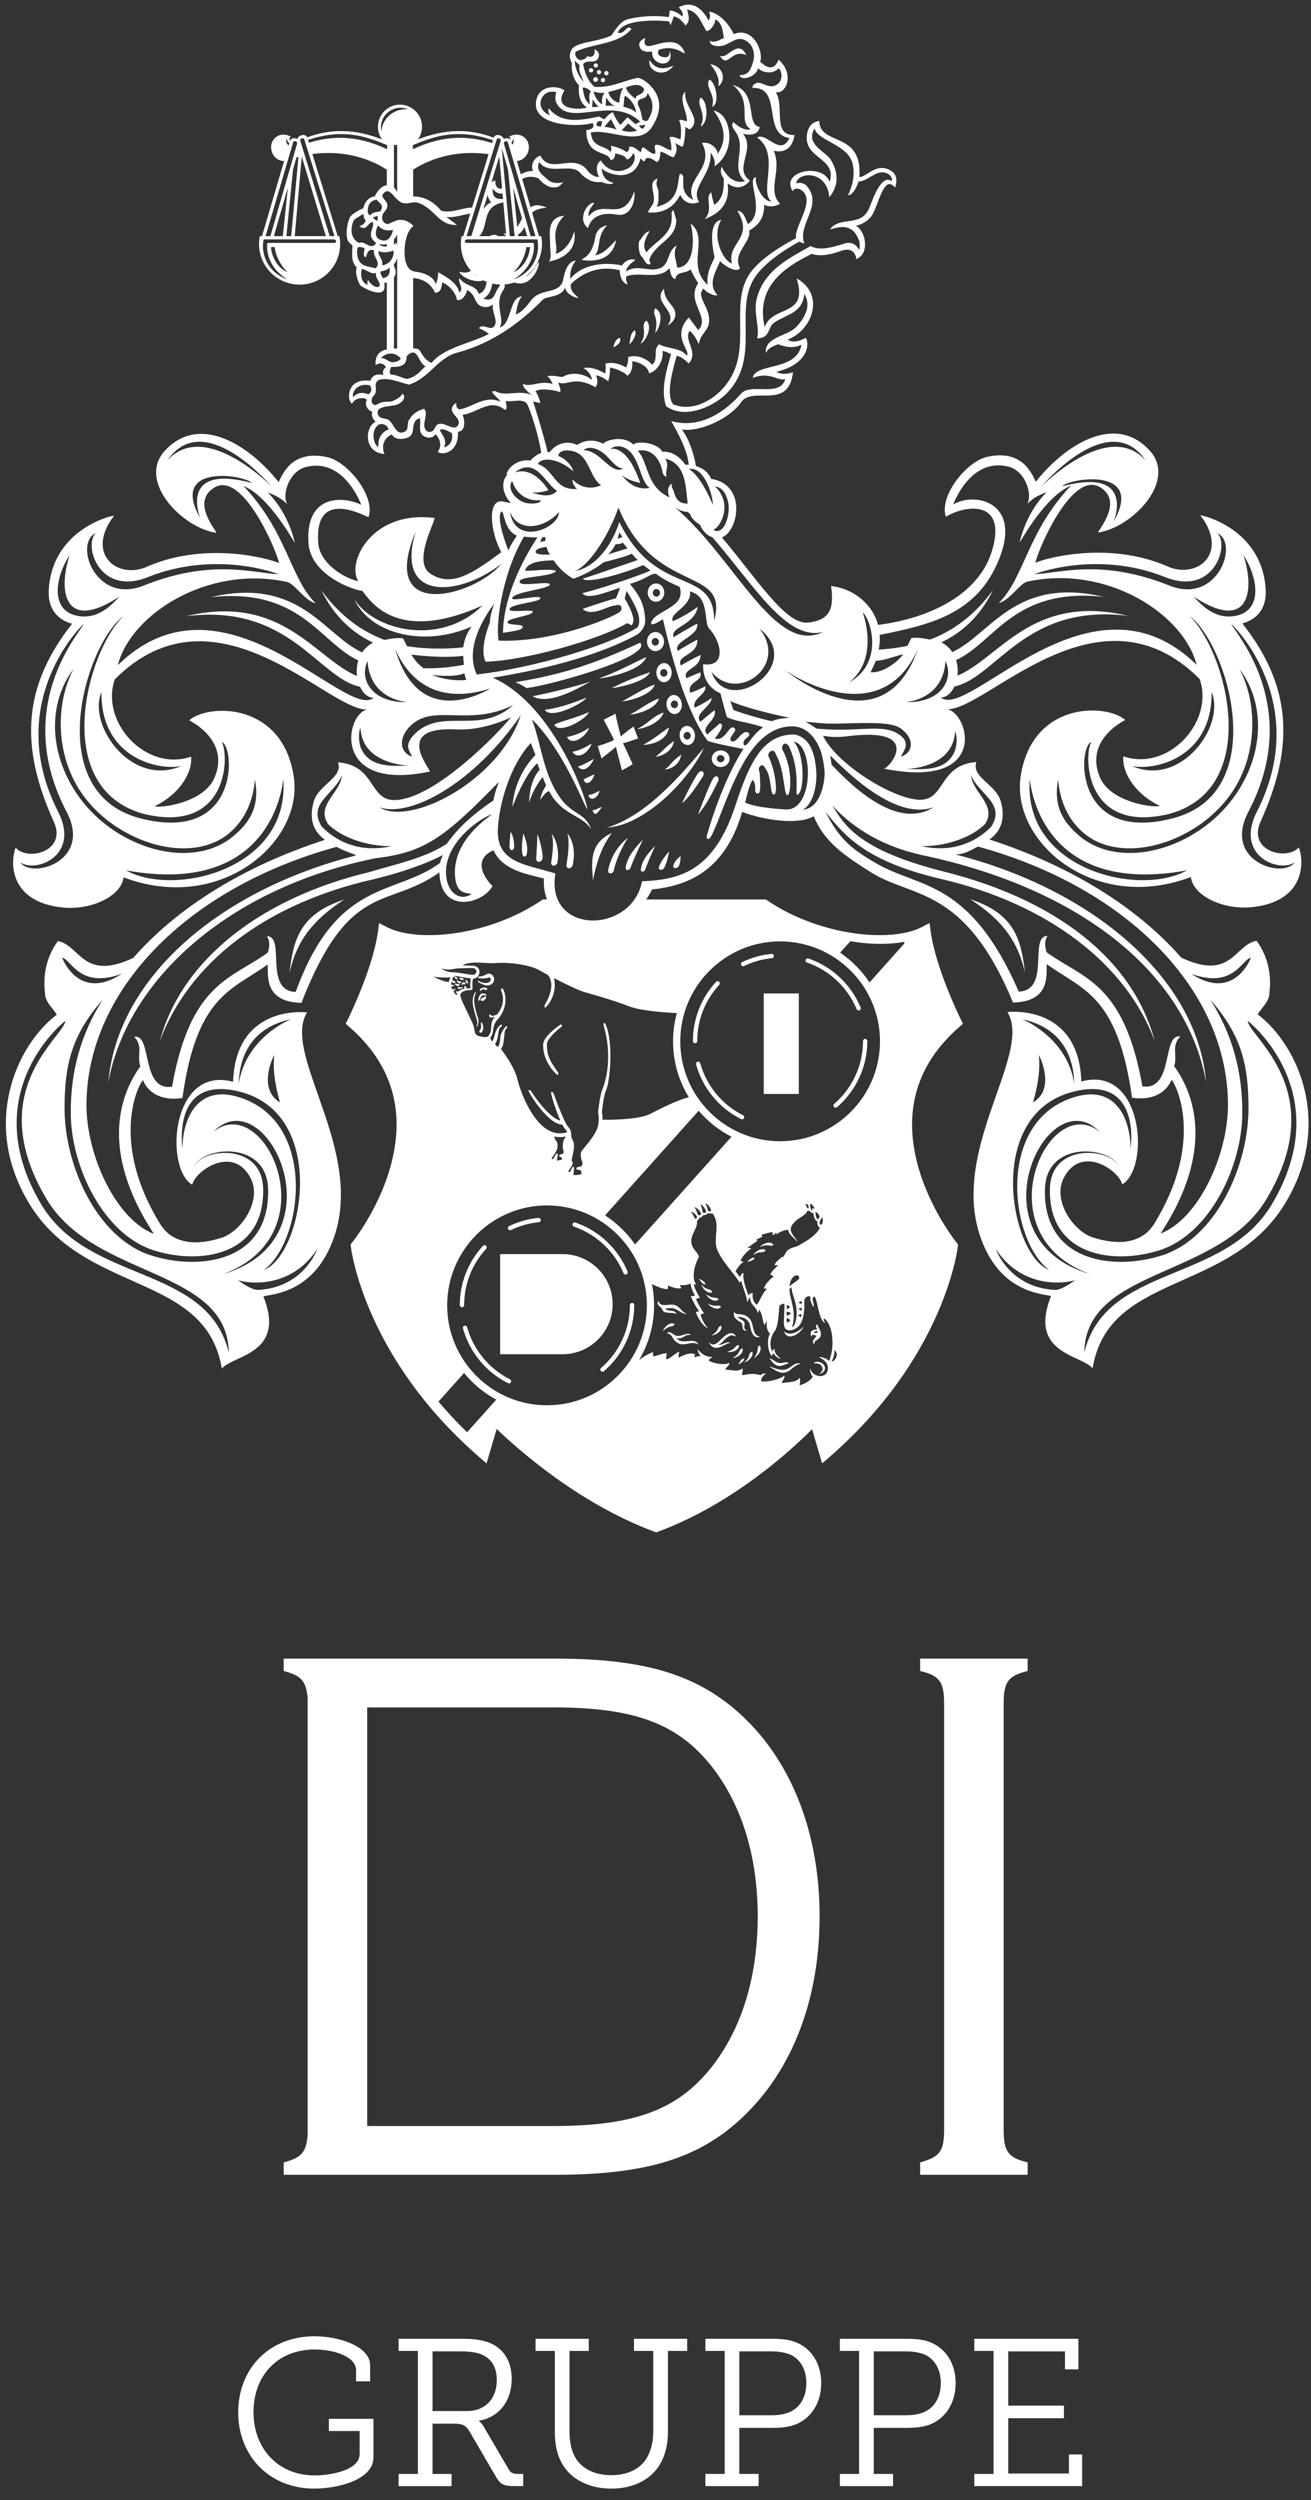 <?xml version="1.0" encoding="UTF-8"?>
<svg id="a" data-name="Ebene 1" xmlns="http://www.w3.org/2000/svg" viewBox="0 0 841.89 1604.409">
  <rect x="0" y="0" width="841.89" height="1604.409" fill="#333333" stroke="none"/>
  <defs>
    <style>
      .b {
        fill: #fff;
      }
    </style>
  </defs>
  <g>
    <path class="b" d="M489.696,793.634l-.012.004c.106.153.143.206.012-.004Z"/>
    <path class="b" d="M461.518,833.806s-.578-.499-.992-.753c-1.169-.721-2.944.582-7.147-2.545.704,2.052,5.572,5.944,8.139,3.298Z"/>
    <path class="b" d="M457.336,829.343c-.518-2.806-4.111-.973-6.814-5.088-.28,1.314,3.377,6.4,6.814,5.088Z"/>
    <path class="b" d="M452.98,824.281c-.113-2.05-2.965-3.046-3.97-3.744,0,0,1.7,3.87,3.97,3.744Z"/>
    <path class="b" d="M506.78,877.814c-5.421,3.411-11.136-1.357-12.768-.672,1.999.774,5.63,4.019,9.05,3.778,4.898-.348,5.653-4.516,11.183-5.792-2.976-1.079-4.847,1.037-7.465,2.686Z"/>
    <path class="b" d="M468.784,862.099c-.649-2.374-6.336,1.899-7.239.802,3.034-1.244,6.479-8.371,10.951-5.127-.079-.996-.99-1.907-2.148-2.138-6.255-1.237-9.95,11.591-15.344,5.498,4.293,8.664,11.593-.329,13.78.964Z"/>
    <path class="b" d="M434.482,858.692c4.237,1.045,5.342-2.889,9.063-1.892-1.263-2.409-5.316.834-8.696.48-2.643-.277-4.546-3.992-6.635-1.56,2.803-.149,3.309,2.65,5.161,4.617,5.099,5.419,9.888-.663,15.183,2.458-2.838-5.331-10.27.934-14.076-4.103Z"/>
    <path class="b" d="M434.494,843.229c-1.216-3.448-6.488-.947-7.027-3.716.947.269,2.411-.034,3.448-.068,3.985-.137,6.39,3.893,10.172,3.785-4.297-1.756-4.768-6.217-10.213-6.055-1.939.06-7.326,1.596-8-2.432-1.69,2.202.864,3.569,2.052,4.809.919,4.354,6.323,2.057,9.568,3.678Z"/>
    <path class="b" d="M488.117,857.909c-5.803-1.252-3.488-8.559-6.955-11.919-2.161-2.091-4.034-2.6-7.228-2.68-.696-.017-1.946-.461-2.545-1.348-.917,3.236,1.728,5.154,4.152,6.5,2.306,1.282-.06,6.027,4.039,5.43-2.844-1.466-.928-3.505-1.508-5.191-.668-1.929-3.4-1.901-4.329-3.593,1.096-.051,6.71.03,7.853,5.312.414,1.907,1.378,9.287,6.522,7.488Z"/>
    <path class="b" d="M476.684,865.195s-.683.35-1.073.638c-1.103.815-.563,2.946-5.039,5.673,2.17.115,7.604-2.942,6.112-6.311Z"/>
    <path class="b" d="M433.321,849.804c-2.908-2.261-7.19,2.272-7.601,4.401,3.727-3.682,5.666-2.641,6.724-3.516.375-.309.877-.885.877-.885Z"/>
    <path class="b" d="M495.654,799.407c.465-.147,1.148-.493,1.148-.493-1.852-3.185-7.518-.587-8.698,1.233,4.834-2.018,6.242-.324,7.55-.74Z"/>
    <path class="b" d="M491.665,802.234c-3.023-2.104-7.798,1.944-7.844,3.288,3.618-3.337,6.66-.693,7.844-3.288Z"/>
    <path class="b" d="M484.614,807.143c-2.172-.67-4.757,2.671-4.757,2.671,1.144-.435,4.152-.708,4.757-2.671Z"/>
    <path class="b" d="M474.523,863.126s-.749.149-1.205.316c-1.286.48-1.353,2.68-6.407,4.066,2.052.708,8.118-.734,7.612-4.382Z"/>
    <path class="b" d="M463.095,838.521s-.651-.405-1.099-.591c-1.269-.525-2.818,1.037-7.458-1.397,1.015,1.918,6.436,5.001,8.557,1.988Z"/>
    <path class="b" d="M486.859,864.294c-.738,1.156.531,2.953-2.669,7.102,2.065-.67,6.04-5.47,3.441-8.081,0,0-.51.569-.772.979Z"/>
    <path class="b" d="M477.89,874.142c1.31.303,6.46-3.262,5.208-6.722-2.816.469-1.047,4.092-5.208,6.722Z"/>
    <path class="b" d="M474.143,875.593s3.9-1.634,3.812-3.909c-2.052.079-3.096,2.914-3.812,3.909Z"/>
    <path class="b" d="M522.616,874.9c6.042-.619,7.309,4.935,3.3,6.695,2.449-.004,4.102-2.168,3.868-3.96-.542-4.135-6.793-4.529-7.168-2.735Z"/>
    <path class="b" d="M503.467,854.357c2.272,7.03,11.228,1.12,12.585-3.221-1.73,2.408-8.399,7.083-12.585,3.221Z"/>
    <path class="b" d="M524.899,853.149c-2.3-.064-5.967.935-3.522,4.809,0,0-.049-.968.377-1.523l2.511.723c-.29,1.22-3.927,3.738-1.244,5.402-.384-2.545,2.086-2.172,3.554-4.416,1.99-3.04-1.807-6.938-1.636-8.284-2.067.578-.04,3.289-.04,3.289ZM524.799,855.334c-.866.107-1.683-.034-2.332-.373.61-.54,1.459-.857,2.379-.757.418.341-.047,1.13-.047,1.13Z"/>
    <path class="b" d="M499.113,876.338c2.876.868,4.693-.896,7.556-1.504-2.475-1.634-3.59.559-7.11-.356-2.108-.55-3.409-2.786-5.508-2.547,1.508,1.199,2.558,3.65,5.063,4.408Z"/>
    <path class="b" d="M461.981,851.272c-1.103.815-.563,2.948-5.039,5.673,2.167.115,7.599-2.94,6.112-6.311,0,0-.683.35-1.073.638Z"/>
    <path class="b" d="M327.485,885.12c-13.472-6.75-23.495-18.921-27.499-33.39-.203-.736-.96-1.171-1.705-.966-.738.203-1.171.966-.966,1.705,4.211,15.226,14.757,28.031,28.929,35.131.198.1.412.147.619.147.51,0,.998-.279,1.242-.766.343-.685.066-1.517-.619-1.86Z"/>
    <path class="b" d="M405.894,836.114c-.766,0-1.387.621-1.387,1.387,0,15.506-6.742,30.207-18.494,40.334-.58.499-.646,1.374-.145,1.954.273.318.661.482,1.05.482.322,0,.642-.111.905-.337,12.367-10.654,19.459-26.121,19.459-42.433,0-.766-.621-1.387-1.387-1.387Z"/>
    <path class="b" d="M368.568,787.15c14.385,4.935,25.998,15.823,31.86,29.876.222.533.738.853,1.28.853.179,0,.358-.034.533-.107.706-.294,1.041-1.107.747-1.813-6.17-14.784-18.386-26.241-33.52-31.433-.73-.25-1.513.134-1.762.862-.247.725.139,1.513.862,1.762Z"/>
    <path class="b" d="M298.066,837.5c0-13.419,5.011-26.237,14.112-36.095.518-.563.484-1.44-.079-1.961-.561-.514-1.436-.484-1.961.079-9.573,10.373-14.846,23.86-14.846,37.977,0,.766.621,1.387,1.387,1.387s1.387-.621,1.387-1.387Z"/>
    <path class="b" d="M327.537,789.465c.203,0,.407-.045.602-.139,5.621-2.709,11.633-4.393,17.871-5.003.764-.075,1.321-.753,1.246-1.515-.075-.764-.766-1.312-1.515-1.246-6.564.644-12.89,2.415-18.806,5.267-.689.331-.979,1.161-.646,1.85.239.497.734.785,1.248.785Z"/>
    <path class="b" d="M293.178,628.381c.331,0,.598-.269.598-.599,0-.332-.268-.599-.598-.599-.228,0-.35-.065-.373-.195-.037-.321-.309-.545-.644-.53-.332.029-.052,1.923,1.018,1.923Z"/>
    <path class="b" d="M295.028,631.024c.17,0,.352-.015.547-.046.325-.051.549-.359.496-.686-.052-.327-.355-.545-.687-.497-.918.152-1.13-.272-1.154-.332-.106-.305-.436-.474-.746-.377-.316.099.32,1.937,1.543,1.937Z"/>
    <path class="b" d="M294.978,631.648c-.206-.257-.582-.299-.842-.094-.119.099-.703-.046-1.188-.346-.284-.172-.651-.084-.824.195-.174.282,1.134,1.377,1.873,1.377.311,0,.623-.08.889-.29.258-.207.299-.585.092-.843Z"/>
    <path class="b" d="M294.327,633.535c-.303.137-.437.49-.302.789.099.223.319.355.547.355.082,0,.164-.016.244-.052.407-.18,1.22-.439,1.662-.377.331.052.635-.174.683-.503.051-.325-2.694-.276-2.834-.212Z"/>
    <path class="b" d="M296.805,628.959c.147,0,.295-.014.445-.049.322-.075.523-.394.449-.718-.073-.321-.398-.521-.718-.449-.421.095-.988-.212-1.155-.329-.271-.189-.642-.128-.833.142-.193.269.965,1.403,1.812,1.403Z"/>
    <path class="b" d="M297.758,630.267c-.718-.05-1.655,1.294-1.417,1.52.115.11.265.164.412.164.159,0,.317-.063.434-.184.143-.148.393-.309.605-.229.199.263.577.31.84.111.261-.202.31-.578.108-.839-.325-.425-.714-.528-.982-.542Z"/>
    <path class="b" d="M300.131,629.918c-.097-.113-.242-.436-.317-.716-.087-.318-.41-.514-.733-.425-.319.085.088,2.329.942,2.329.331,0,.599-.268.599-.598,0-.293-.211-.539-.492-.59Z"/>
    <path class="b" d="M309.309,656.158c-.417.087-.647.51-.514.941.033.1.76,2.522-.793,4.297-.274.309-.217.813.129,1.126.335.299.813.307,1.09.028.012-.007.021-.021.031-.032,2.095-2.389.474-6.443.057-6.36Z"/>
    <path class="b" d="M309.247,637.601c-1.865.957-2.372,4.505-2.012,4.586.362.081.717-.145.8-.506.14-.617.74-2.34,1.826-2.888.502-.258,1.067-.248,1.727.036.261.112.551.045.74-.144.057-.058.103-.127.14-.206.144-.342-2.354-1.323-3.221-.878Z"/>
    <path class="b" d="M310.925,639.759c-.075.162-.151.311-.233.444-.178-.041-.229-.12-.234-.13.011.03.013.047.013.047,0,0-.962-.245-1.257.745-.22.004-.434.111-.557.311-.193.314-.093.725.225.917.065.041.659.38,1.438.141.346-.109.663-.307.955-.599.327-.327.617-.77.867-1.325.152-.337.003-.734-.333-.887-.338-.152-.734,0-.885.337Z"/>
    <path class="b" d="M308.031,635.598c-.083.397.777.221,1.036-.087,1.069-1.244,2.312-.438,2.552-.262.296.223.706.187.963-.069.023-.023.045-.048.066-.077.245-.321.179-.785-.145-1.03-.874-.66-4.044-.525-4.472,1.526Z"/>
    <path class="b" d="M306.809,652.884c-.368-1.095-.923-2.744-1.88-7.079-1.209-5.455.577-8.414.591-8.45.145-.233.078-.554-.159-.705-.242-.148-2.739,3.476-1.435,9.38.968,4.388,1.535,6.067,1.912,7.179.116.343.212.625.294.919.409,1.462.682,2.951-.055,4.015-.166.231-.097.89.125.713,1.152-.917,1.201-3.992.915-5.005-.086-.309-.187-.608-.308-.966Z"/>
    <path class="b" d="M315.433,625.181c-.935-.488-2.016-.476-2.974.03-.85.453-2.595,1.29-3.835,1.359-.659.036-1.702.039-1.666.701.034.66,5.036.902,6.629.054.254-.137.503-.143.735-.023.319.169.793.466.843.904.01.08.028,1.271-.605,1.755-.477.366-2.208,1.674-6.239.061-.609-.245-1.316-.974-1.563-.357-.244.614,4.419,2.764,5.871,2.764,1.293,0,2.36-.318,3.193-.957,1.279-.978,1.602-2.433,1.482-3.469-.145-1.23-.843-2.284-1.871-2.821Z"/>
    <path class="b" d="M348.815,670.002c-.535,11.759,9.031,19.998,9.239,19.853.545-.378.68-1.122.301-1.668l-.609-.877c-4.35-6.249-6.535-9.385-6.535-17.308,0-2.959,5.61-8.278,9.145-10.929.528-.399.635-1.148.238-1.679-.393-.527-11.546,7.495-11.778,12.608Z"/>
    <path class="b" d="M475.931,718.162c.198.1.412.147.619.147.51,0,.998-.279,1.242-.766.343-.685.066-1.517-.619-1.86-13.47-6.748-23.495-18.917-27.499-33.39-.203-.736-.96-1.167-1.705-.966-.738.203-1.171.966-.966,1.705,4.213,15.228,14.757,28.033,28.929,35.131Z"/>
    <path class="b" d="M535.701,708.398c-.58.499-.646,1.374-.145,1.954.273.318.661.482,1.05.482.322,0,.644-.111.905-.337,12.367-10.656,19.459-26.123,19.459-42.433,0-.766-.621-1.387-1.387-1.387s-1.387.621-1.387,1.387c0,15.503-6.742,30.205-18.494,40.334Z"/>
    <path class="b" d="M518.256,617.714c14.385,4.937,25.998,15.828,31.86,29.876.222.533.738.853,1.28.853.179,0,.358-.034.533-.107.706-.294,1.041-1.107.747-1.813-6.168-14.782-18.386-26.239-33.52-31.433-.73-.25-1.513.137-1.762.862-.247.723.139,1.513.862,1.762Z"/>
    <path class="b" d="M447.753,668.064c0-13.419,5.011-26.237,14.112-36.095.518-.563.484-1.44-.079-1.961-.561-.516-1.438-.482-1.961.079-9.573,10.373-14.846,23.86-14.846,37.977,0,.766.621,1.387,1.387,1.387s1.387-.621,1.387-1.387Z"/>
    <path class="b" d="M477.224,620.028c.203,0,.407-.045.602-.139,5.624-2.709,11.636-4.393,17.871-5.001.762-.075,1.321-.753,1.246-1.515-.075-.762-.759-1.325-1.515-1.246-6.562.64-12.888,2.413-18.806,5.265-.689.331-.979,1.161-.646,1.85.239.497.734.785,1.248.785Z"/>
    <rect class="b" x="490.46" y="637.515" width="22.507" height="64.501"/>
    <path class="b" d="M361.3,804.793h-40.123v64.249h40.123c17.714,0,32.125-14.411,32.125-32.123s-14.411-32.127-32.125-32.127Z"/>
    <path class="b" d="M379.545,43.71c-.764,0-1.382.619-1.382,1.38s.619,1.38,1.382,1.38,1.378-.619,1.378-1.38-.617-1.38-1.378-1.38Z"/>
    <path class="b" d="M382.479,49.504c-.847,0-1.534.687-1.534,1.532s.687,1.534,1.534,1.534,1.534-.685,1.534-1.534-.687-1.532-1.534-1.532Z"/>
    <path class="b" d="M384.657,44.904c-.764,0-1.382.617-1.382,1.378s.619,1.382,1.382,1.382,1.378-.619,1.378-1.382-.617-1.378-1.378-1.378Z"/>
    <path class="b" d="M389.427,45.585c-.764,0-1.38.617-1.38,1.38s.617,1.38,1.38,1.38,1.38-.619,1.38-1.38-.617-1.38-1.38-1.38Z"/>
    <path class="b" d="M387.213,50.016c-.764,0-1.382.616-1.382,1.378s.619,1.383,1.382,1.383,1.378-.619,1.378-1.383-.617-1.378-1.378-1.378Z"/>
    <path class="b" d="M382.613,43.402c.76,0,1.378-.617,1.378-1.378s-.619-1.382-1.378-1.382c-.764,0-1.382.619-1.382,1.382s.619,1.378,1.382,1.378Z"/>
    <path class="b" d="M416.366,29.582c-3.842-.145-1.982-5.116-1.982-5.116-1.967.591-3.147,1.771-3.934,3.541,0,6.88,8.301,4.983,8.301,4.983-.68,9.884,15.21,11.079,11.25-.657,0,0,.849,4.917-3.413,4.408-4.931-.593-4.207-3.499-3.597-4.713,9.711-3.748,16.692,2.916,16.888,2.325-4.258-13.12-19.082-4.602-23.513-4.772Z"/>
    <path class="b" d="M417.136,38.623c-1.621,6.466,8.944,12.261,15.336,3.539-7.416,3.098-11.846,1.734-15.336-3.539Z"/>
    <path class="b" d="M479.33,35.346c-5.713-11.047-12.186,3.268-17.106.393,5.508,8.849,6.793-4.621,17.106-.393Z"/>
    <path class="b" d="M461.179,55.336c4.941-2.918,4.258-12.632-5.111-14.157,0,0,7.155,7.829,5.111,14.157Z"/>
    <path class="b" d="M457.245,68.508c4.958-1.265,2.91-15.407-1.771-17.498-2.987,5.327,4.51,9.758,1.771,17.498Z"/>
    <path class="b" d="M449.932,81.214c5.453-2.726,4.604-16.527-.081-18.616-2.983,5.325,4.173,9.246.081,18.616Z"/>
    <path class="b" d="M482.018,82.861c-3.29,1.25-7.719-1.306-11.008-4.523-1.967,1.967.085,4.459,1.374,6.291,7.54,10.729-3.93,23.005,6.097,31.655-6.293,1.965-11.849-2.694-14.942-9.24-1.677,3.65.393,6.289,1.22,7.399.337,7.497-.853,13.803-6.136,16.98-.593-2.752-1.771-5.702-1.771-8.062-4.719,3.345,1.771,10.68-4.326,17.302,16.662-6.451,15.181-17.673,14.789-22.981,0,0,7.497,6.646,14.311-1.792-11.013-7.668,3.934-19.858-4.523-30.081,0,0,9.464,2.904,10.812-4.326-9.528-1.289-.495-22.42-17.302-26.934,13.398,11.16,2.833,23.258,11.405,28.312Z"/>
    <path class="b" d="M436.811,125.009c3.409,7.328,10.223,5.624,12.177,4.647-6.212-9.075,8.61-17.596,7.249-31.741,0,0,3.746,4.26,2.556,8.862,7.864-5.308,10.906-14.827,9.067-24.112-1.152-5.829-4.126-10.422-9.635-11.798,9.259,12.564,7.079,21.629,2.556,27.918.397-2.752-4.203-8.197-10.027-7.077,8.892,16.261-12.408,23.76-5.504,36.569-6.733-3.098-6.656-8.585-6.486-11.992.115-2.374.196-4.719-2.163-4.719-1.967,5.31.38,17.703-14.954,21.11,1.573-2.357,1.147-5.651,1.189-9.315.043-3.456-2.382-3.294-.589-8.845-6.563,2.483-1.281,9.299-2.476,14.923-.629,2.972-2.833,3.753-3.62,6.899,9.437.787,16.533-3.072,20.659-11.33Z"/>
    <path class="b" d="M377.617,146.366c2.296-8.5,10.535-10.131,18.283-8.651,10.099,1.931,12.386-10.812,11.405-14.746-7.531,20.976-20.276,3.93-29.296,15.926-.589-3.736,1.967-6.095,3.736-8.847-5.389-.038-11.021,11.376-4.128,16.319Z"/>
    <path class="b" d="M417.528,169.567c.393-1.18-.392-1.771-.589-2.752,3.537-10.814,17.695-13.37,17.303-25.756l-1.771-6.095c-1.967.785-.785,3.341-1.178,4.915.393,10.814-10.817,15.139-16.125,22.021-3.537-4.523.196-10.223,1.967-13.566-3.343.787-4.523,3.932-6.686,6.488-.589,2.36-.393,6.686,1.182,9.438,2.357,1.769,2.752,6.093,5.897,5.308Z"/>
    <path class="b" d="M395.659,154.076c-3.736,3.539-8.214,9.385-13.523,9.583,4.002-4.158.593-12.154,7.821-19.019-4.128.589-6.957,3.356-7.667,7.471-2.377,13.771-8.649,13.172-8.649,14.746,0,0,2.872.371,4.717.392,9.856.115,15.73-4.719,17.302-13.174Z"/>
    <path class="b" d="M357.013,166.657c9.302-3.264,13.167-9.814,11.755-18.296-1.899,7.294-6.788,13.073-11.977,14.558,2.338-5.276-4.595-14.085,5.485-24.459-4.299.297-9.189,2.669-9.189,10.524,0,13.976,1.48,16.453-.642,18.919,0,0,2.827-.636,4.568-1.246Z"/>
    <path class="b" d="M428.538,208.89c1.771-.785,4.489-3.049,4.992-5.577,1.476-7.403-6.857-8.397-7.151-18.017-8.261,8.847,10.027,14.548,2.159,23.593Z"/>
    <path class="b" d="M420.654,213.673c2.952-2.556,6.16-13.297.019-15.793,0,0-.444,1.299-.589,2.163-.41,2.432,2.954,4.516.569,13.63Z"/>
    <path class="b" d="M415.169,205.745c-4.327,2.752,1.148,7.508-3.891,14.784,2.379-.418,8.397-9.937,3.891-14.784Z"/>
    <path class="b" d="M407.779,211.992c-3.343,1.574-3.081,7-3.567,9.144,0,0,5.304-5.44,3.567-9.144Z"/>
    <path class="b" d="M397.982,216.751c-2.94.838-3.759,4.73-4.101,6.232,0,0,6.2-3.012,4.101-6.232Z"/>
    <path class="b" d="M807.663,650.947c2.507-4.425,7.668-8.256,7.522-14.008,1.472-11.355-1.024-23.48-8.25-33.213-14.362,2.611-15.934,25.987-48.336,10.841-28.564-32.626-71.294-59.027-123.169-75.837,4.058-3.022,11.431-9.658,7.228-24.478-3.157-11.131-19.023-15.336-15.631-25.216-24.404,1.696-19.74,24.931-36.94,24.183-17.229-.749-53.032-23.099-61.578-41.086,4.984,1.009,10.326,1.014,15.83.313,47.099-5.993,28.673,18.569,23.41,20.866,67.716,13.357,54.66-35.389,40.588-38.195,25.065.906,97.112-84.325,162.044-19.39,9.575,27.419-20.02,59.626-48.978,49.623-1.033,8.406,5.457,23.061,23.446,31.852-5.901,1.327-31.99-2.991-38.488-18.285-9.095-21.407,10.174-33.769,16.22-36.865-11.823-10.655-59.658-12.172-67.095,35.913-6.528,42.218,47.003,88.352,109.238,64.849,1.741,12.622,21.323,20.891,38.222,19.417,34.766-3.033,34.892-28.557,31.113-38.486-7.518,8.847-33.215,2.531-24.511-16.619,22.309-49.084,19.484-87.413-11.751-127.087,6.963-1.741,15.862-7.426,14.994-21.938-2.114-35.337-34.427-46.209-41.992-47.436,18.134,23.576-.589,40.188-19.316,33.543-40.466-18.424-83.61-4.788-86.56-3.019.591-5.603,23.141-60.407,41.866-48.326,13.502,8.712.751,24.437-1.756,28.861,21.688-2.886,51.347-33.082,33.164-52.72-22.65-24.464-54.965-2.718-72.977,20.132-2.065-3.244-7.477-21.361-31.41-15.926-13.394,3.042-30.909,25.393-26.379,38.38,13.31-8.032,40.069-10.756,29.27,22.891-8.644,26.933-39.231,42.228-72.811,46.551-2.946-11.399-13.632-22.942-30.2-24.98,1.912,13.654,0,21.846-14.746,23.484-14.354,1.595-32.855-28.062-55.37-54.661,10.825-4.075,16.091-34.045-6.898-37.582-2.053-4.854-6.13-7.124-9.737-8.184-1.397-8.15-4.458-17.404-9.074-23.47,11.849,1.662,30.832-7.117,37.91-17.343,7.492-11.136,30.691,5.504,33.464-19.459,0,0-6.055,2.522-10.658-.203,20.741-5.093,21.244-17.95,18.974-21.733.256-.755-6.554,4.54-11.699,1.088,17.246-7.138,23.301-29.831,5.705-39.323,8.013,25.123-15.685,16.803-20.451,31.263-6.831-28.327,17.216-40.394,30.192-47.08,4.928,1.894,11.823.736,18.458-1.754,7.864-2.948,9.955,2.336,10.138,5.184,9.28-3.831,5.594-18.701-.393-21.43,3.529-.587,7.962-2.874,10.407-6.609,4.425-6.758,7.621-26.913,14.87-17.818,2.334-6.759-.243-10.61-5.628-12.21-7.868-2.334-13.295,5.696-17.289,5.376,2.155-29.829-25.426-19.602-25.759-35.982,0,0-7.723.265-8.034,10.492-.423,13.952,19.431,13.521,14.72,28.634-4.805-12.83-32.355-6.635-23.591,6.097.196-2.163,3.247-2.142,4.877-1.18,10.812,6.39-4.549,23.962-2.825,31.214,0,0-22.222,10.863-30.256,23.442-13.359,20.929,4.036,50.681-17.144,73.372-8.06,8.64-20.421,14.375-31.532,9.796-4.915-5.897-.329-22.315,2.253-31.16,4.344.9,7.595,4.983,7.595,4.983,6.985-7.155-3.58-15.166.772-21.01,2.948,2.556,4.497,5.818,5.871,8.57.853-6.646,5.649-7.915,6.477-13.801,1.361-9.715-9.024-16.802-3.392-21.884,1.353,2.697,8.32,5.427,8.726,4.054-6.686-7.273-.38-15.672,1.783-21.765,1.178,1.965,10.616,8.453,12.779,4.521-5.222-9.41,7.68-16.907,5.897-23.986,3.934-2.359,9.895-6.315,9.635-16.713,2.948,1.967,7.864,1.18,10.223-.589-8.734-8.429,1.587-21.577-4.126-34.015,0,0,11.367,3.712,13.368-10.027-14.537.346-6.093-18.087-11.994-27.525,6.059,1.696,12.694-10.961,1.882-20.792-3.934,9.095-9.549,3.098-11.908,1.327,2.321-6.119-4.19-22.832-16.969-17.792-2.948-6.095-8.785-13.274-15.864-14.452.627,1.549,1.178,4.128-.393,5.7-1.378-2.948-7.706-14.349-19.073-8.452,1.374,1.768,3.537,3.537,2.163,5.897-1.967-1.967-5.125-3.806-7.876-3.806-.247,1.472-.58,3.413-.58,4.199-8.33-1.016-15.583-.93-25.452,1.105-5.474,1.127-8.363,6.17-11.51,10.693-10.341,4.8-22.898,3.821-25.756,9.438-1.464,2.871-.983,5.897.393,8.256,0,0-1.152,8.721,4.555,14.268-.196,2.752-.851,10.418,5.112,14.313-5.308,1.572-22.04,1.577-14.537-10.816-1.18-2.556-16.472-5.543-18.179,7.239-1.99,14.938,25.212,16.482,36.419,13.534,2.306,4.179-4.128,4.523-4.128,4.523.075,17.432,13.609,12.702,15.565,19.064,2.774.653,3.113-4.122,3.113-4.122,2.752.785,5.899.981,7.471,3.93,0,0,2.95-.787,3.93-4.211,2.283,2.283.595,7.211-2.118,9.131-7.83,5.547-16.146.653-18.522-4.329-3.541,1.967-3.004,7.593-1.212,10.528-2.607.324-5.636-1.66-7.245-3.844-9.061-12.301-24.063,3.027-30.474-9.831-2.163.591-6.797,4.215-4.794,9.967-2.894-.118-5.451.761-7.751,2.058l-2.524-8.573c7.314-.501,10.533-10.433,4.746-15.147-3.917-3.193-8.766-1.16-9.669-.386.687.412.974,1.214.782,1.945-.861-1.205-2.79-1.264-4.284-.505-.837-2.732-5.615-3.614-6.443-.879l-.026.084c-19.552-7.518-35.916-3.778-48.603,1.041,1.622-2.302,2.583-5.102,2.583-8.131,0-7.814-6.336-14.147-14.148-14.147s-14.147,6.333-14.147,14.147c0,3.029.961,5.83,2.582,8.131-12.562-4.772-28.729-8.485-48.024-1.262-.954-2.555-5.561-1.666-6.382,1.015-1.732-.88-4.062-.673-4.617,1.159h0c-.674-.841-.459-2.056.446-2.598-.901-.774-5.749-2.807-9.669.386-5.956,4.854-2.368,15.241,5.409,15.164l-14.207,48.248h-1.415c-.323,1.636-.492,3.328-.492,5.059,0,14.386,11.661,26.049,26.048,26.049s26.046-11.663,26.046-26.049c0-1.731-.168-3.423-.489-5.059h-1.061l-16.293-52.685c12.419-1.657,30.65-.956,47.812,10.012v10.041c-.04.002-.075-.004-.115-.001-4.002.286-7.631,6.308-7.471,7.068-3.968.469-6.426,3.17-7.531,7.719-2.705.86-6.78,3.571-8.111,5.039-1.229,1.351-3.687,9.46-2.052,14.964.012.137.085.303.191.483.114.883,2.353,2.786,2.979,3.302.133,3.103-.821,7.515.667,10.977.423,1.168,1.104,2.239,2.157,3.137-.97,1.878-.244,5.951.909,8.778.515,1.376,1.134,2.519,1.731,3.073.87.806,17.315,10.3,14.981-1.867,0,0,.712-.113,1.667-.426v43.11c-4.145.686-7.748,3.427-7.194,10.045,3.068-2.304,6.249-.36,6.603,1.583,0,0-2.473.529-1.688,4.709-4.719-.983-7.147.591-8.382,3.772-15.371-2.121-15.192,12.721-11.659,14.663,2.121-4.591,9.754-4.085,9.361-2.121-1.589,3.183,1.242,7.083,3.601,7.083-.785,2.948.61,5.188,2.163,6.684-6.822,2.842-8.06,19.804,5.703,20.645-2.987-6.848,1.784-11.618,4.785-12.502,1.766,3.533,6.835,3.162,9.85,2.082,6.513-2.334.928-10.21,7.975-12.585,1.376,3.343-2.101,9.44,3.539,11.994,2.458,1.111,5.489.45,6.686-1.769,1.178,1.374,5.163,6.285,1.374,11.403,3.083,2.477,13.505.536,12.975-12.892,4.593-.179,4.77-6.537,2.953-10.897,9.24-.986,17.895-11.013,27.256-3.062,1.967-.983.529-3.533.465-5.788,4.13.983,11.988-2.436,14.157,2.752,3.876,9.279,7.184,21.464,8.681,30.568-4.122,1.419-6.961,4.924-6.961,4.924-9.844-1.514-16.278,7.193-15.143,9.465-4.162,4.543-2.304,12.72,2.272,17.414.1.102.215.187.317.286-1.432-.115-2.873-.359-4.33-.758-11.316-3.099-9.037,19.417-1.852,32.4-18.317,13.513-31.941,22.923-45.682,13.674-11.565-7.784,3.898-34.312,2.718-35.64-40.165-5.134-56.473,28.39-48.925,40.472-7.548-1.208-24.641-10.627-25.669-24.464-2.718-36.545,31.282-16.316,32.312-16.612,4.531-12.987-12.984-35.336-26.379-38.379-23.93-5.435-29.345,12.681-31.41,15.926-18.012-22.851-50.327-44.597-72.975-20.133-18.185,19.639,11.473,49.834,33.162,52.722-2.505-4.425-15.258-20.149-1.754-28.862,18.723-12.08,41.273,42.722,41.863,48.326-2.95-1.77-46.092-15.404-86.56,3.019-18.725,6.644-37.447-9.966-19.316-33.542-7.563,1.226-39.877,12.098-41.992,47.436-.866,14.51,8.03,20.197,14.994,21.938-31.235,39.674-34.06,78.002-11.751,127.086,8.704,19.149-16.99,25.465-24.511,16.618-3.778,9.931-3.65,35.454,31.113,38.486,16.898,1.475,36.483-6.795,38.224-19.416,62.235,23.503,115.764-22.632,109.236-64.849-7.435-48.087-55.27-46.57-67.095-35.913,6.046,3.097,25.317,15.458,16.22,36.864-6.498,15.295-32.588,19.612-38.486,18.285,17.989-8.791,24.479-23.446,23.446-31.852-28.959,10.005-58.553-22.202-48.979-49.622,64.932-64.935,136.977,20.296,162.044,19.389-14.074,2.807-23.216,53.169,40.236,39.789,1.033-1.032-24.402-29.219,17.106-27.034,17.865.941,35.005-7.738,35.005-7.738-8.555,10.618-48.663,51.98-74.099,53.086-17.199.748-12.534-22.488-36.94-24.184,3.392,9.88-12.472,14.085-15.629,25.216-4.203,14.82,3.17,21.456,7.226,24.479-51.876,16.809-94.605,43.211-123.167,75.836-32.402,15.146-33.977-8.23-48.338-10.841-7.224,9.732-9.722,21.859-8.248,33.213-.147,5.75,5.013,9.586,7.52,14.009-26.147,19.864-48.75,70.6-17.398,121.648,35.922,58.493,113.151,43.696,123.426,105.471,7.226-8.811,41.447-9.212,26.687-46.333,3.245-1.327,27.657-1.105,41.473-28.741,29.575-59.151-30.855-125.273-13.455-153.519,0,0-45.787-5.745-47.483,44.532-39.813-10.838-44.238,55.519-26.247,66.063,1.916-9.071,26.616-26.028,37.676-3.909,7.228,14.456-6.494,34.373-19.393,38.118-4.57,1.327-27.794,8.93-38.853-8.994-32.074-51.98-14.601-88.677-11.064-92.363,2.458,6.458,10.179,13.805,25.33,11.514,9.21-66.321,32.101-69.221,54.749-85.726.514,6.523-2.812,24.05,21.671,24.645,30.966-79.259,55.212-59.956,88.63-83.727.546,27.307,28.127,20.208,34.109,8.727-1.184-.789-15.531-15.769.572-22.927,6.008,12.561,19.93,15.002,32.415,18.105-.281,4.948.472,9.456,1.983,13.47h-2.681l-.975.659c-33.848,22.838-79.51,27.29-99.309,17.001l-4.841-2.513-.739,5.404c-3.293,24.065-19.238,56.211-19.399,56.533l-1.329,2.665,2.245,1.952c27.71,24.105,36.561,54.551,26.308,90.492-7.787,27.295-24.202,47.705-24.367,47.908l-1.03,1.267.196,1.619c.35,2.893,9.408,71.558,82.581,134.982l4.516,3.915,6.511-22.121c13.137,12.657,52.46,47.822,101.108,65.896l1.338.497,1.338-.497c48.39-17.976,85.969-52.848,98.748-65.724l6.462,21.948,4.516-3.915c73.173-63.424,82.232-132.089,82.579-134.982l.196-1.619-1.028-1.267c-.166-.203-16.581-20.613-24.368-47.908-10.255-35.941-1.404-66.387,26.305-90.492l2.246-1.954-1.329-2.662c-.162-.322-16.101-32.445-19.399-56.533l-.74-5.404-4.839,2.513c-19.809,10.296-65.465,5.835-99.31-17.001l-.975-.659h-76.801c1.314-1.982,2.57-4.094,3.725-6.404,22.123-2.403,46.533-11.052,57.887-49.749,15.565,5.735,36.439,8.233,45.996,2.771,6.554,16.384,19.602,25.175,36.865,36.046,26.557,16.723,59.957,8.425,91.07,83.48,24.483-.597,21.155-18.121,21.671-24.644,22.648,16.505,45.537,19.404,54.747,85.725,15.151,2.293,22.874-5.056,25.332-11.514,3.537,3.687,21.01,40.385-11.064,92.363-11.06,17.925-34.284,10.321-38.855,8.994-12.896-3.742-26.621-23.659-19.391-38.117,11.06-22.119,35.758-5.161,37.676,3.906,17.989-10.543,13.564-76.898-26.249-66.061-1.696-50.278-47.481-44.533-47.481-44.533,17.4,28.248-43.031,94.369-13.457,153.521,13.816,27.634,38.23,27.41,41.473,28.737-14.761,37.123,19.461,37.524,26.689,46.335,10.274-61.777,87.501-46.977,123.423-105.469,31.352-51.05,8.749-101.784-17.398-121.65ZM803.324,614.565s-10.479,28.612-38.414,10.322c27.282,9.953,32.44-9.216,38.414-10.322ZM632.65,528.722c7.746-12.19-8.301-20.227-9.069-31.252,4.794,12.166,22.488,18.065,12.977,33.032-10.027,10.174-25.14,16.88-44.902,12.477,16.583.235,32.826-5.968,40.993-14.257ZM599.521,518.045c-19.8,12.518-44.629-5.026-65.519-27.369l-.783-5.862c21.15,21.578,46.44,40.201,66.302,33.231ZM576.907,471.022c-9.547-6.228-24.103-1.857-44.835-2.907-2.671-.135-5.312-.332-7.913-.577,0,0-2.05-1.914-7.032-4.405,3.996.418,12.495,1.246,16.19,1.246,16.61,0,37.744-2.027,44.835,2.907,9.549,6.642,8.303,15.776.416,18.267,1.244-3.322,7.204-8.749-1.662-14.531ZM607.048,424.177c5.568,10.183-1.201,26.808-25.059,26.413,25.916-3.773,25.059-26.413,25.059-26.413ZM613.375,469.106c1.203,3.376,1.361,7.458-.047,12.45-5.227,13.432-19.755,12.209-31.698,11.914,0,0,30.563,0,31.745-24.364ZM726.727,491.509c13.167,3.112,51.735-3.95,51.353-47.44,9.073,21.762-19.715,61.416-51.353,47.44ZM700.785,476.152c-4.888,8.692-4.344,59.21,49.975,46.173,60.292-16.296,37.004-104.227,13.037-127.112,24.837,18.533,52.878,113.224-10.321,129.828-64.096,16.84-61.38-45.63-52.69-48.889ZM661.338,499.763s4.685,76.329,100.967,58.756c-31.235,17.431-105.755-.871-100.967-58.756ZM693.181,536.449c-10.786-9.052-16.884-19.476-13.679-36.267,1.062,13.851,6.503,26.08,16.481,34.451,24.728,20.75,71.356,6.429,93.628-23.978,17.72-24.19,18.607-57.842,6.417-81.33,17.519,23.445,15.171,56.525-3.987,82.679-24.082,32.875-72.122,46.88-98.86,24.445ZM807.117,520.92c-14.387,28.194,14.26,39.463,24.27,32.499-7.298,10.733-46.408-.674-29.701-32.499,35.054-66.771-8.015-114.3-11.102-120.591,5.013,4.277,50.813,53.423,16.534,120.591ZM798.449,356.174c9.692,14.795,12.594,36.05-5.446,39.118-11.213,1.906-19.465-4.571-26.397-12.386,35.212,23.172,39.557-3.447,31.843-26.732ZM748.321,370.372c31.049,12.403,41.439-20.34,33.447-28.214,14.076,6.338.316,46.048-30.729,33.647-44.17-17.643-70.893-7.753-86.75-7.371,0,0,39.865-15.705,84.032,1.938ZM715.164,334.723s14.473-35.227-33.042-22.665c4.642-5.188,53.25-12.835,33.042,22.665ZM735.661,295.446c-24.048-26.807-66.814,16.683-66.814,16.683,0,0,43.368-51.207,66.814-16.683ZM564.883,407.436c31.92-6.405,60.512-13.054,75.143-44.975,18.441-40.243-13.965-47.216-27.892-38.727,0,0,11-30.804,35.833-24.183,10.023,2.672,15.335,16.937,11.708,23.883,4.531-5.134,12.382-7.551,12.382-7.551-14.193,14.497-17.212,32.317-17.212,32.317,9.965-17.215,21.965-32.16,32.918-36.545-28.088,29.599-29.9,58.896-46.137,75.044l.147.147c6.729-1.8,13.071-12.37,17.901-13.578,51.039-11.175,100.568,20.84,108.765,53.392-67.693-66.379-146.513,36.007-164.331,20.905,3.652.08,6.82-2.803,8.789-7.022,27.077-5.789,45.569-53.772,111.786-45.293-61.856-14.877-83.049,27.35-109.84,38.333.397-3.252.171-6.721-.858-9.994,24.807-11.316,37.147-47.053,95.03-40.525-57.448-13.493-72.668,24.074-97.475,35.39-1.653-2.471-3.949-4.643-6.993-6.267,13.236-6.245,24.965-16.788,33.093-33.475-12.02,16.502-26.07,26.364-40.485,31.747-3.488-.715-7.085-1.552-11.86-1.052,0,0-1.105,1.995-2.488,5.001-2.752.694-9.489,1.901-18.527,2.481,0,0,1.084-5.066.602-9.454ZM580,419.865c-2.024,3.141-11.866,12.241-20.903,11.572l3.345-7.366c5.653-.225,12.062-2.972,17.558-4.206ZM553.977,393.01c4.866,3.54,14.362,32.023-8.666,44.915,19.954-15.886,8.666-44.915,8.666-44.915ZM589.392,416.758c-22.229,62.412-80.229,17.386-85.567,13.071-.26-.21-.396-.325-.396-.325.065.065.202.177.396.325,5.515,4.186,61.644,39.446,85.567-13.071ZM480.687,470.304c-4.026-3.015-7.849,7.635-11.126,5.178-2.458-2.185,5.188-7.1,1.638-8.465-2.731-2.185-5.735,9.285-12.141,6.783,0,0,7.772-9.241,3.13-9.514,0,0-7.904,6.816-7.919,7.1-5.173-4.926,6.757-9.165,4.572-15.719l-9.029,7.48c-4.715-4.863,7.733-10.33,7.062-15.344.126.372-6.515,4.586-10.885,6.333-1.6-6.011,7.979-8.56,6.925-13.684,0,0-10.115,4.992-9.805,3.856-1.948-7.056,8.713-6.86,6.528-12.868.235-.011-8.788,3.562-8.749,3.9-3.277-6.281,8.738-5.735,9.011-15.019-3.932,1.747-12.743,6.551-12.649,6.78-3.371-6.783,11.162-6.367,10.509-16.635,0,0-12.514,6.794-12.42,7.35-3.729-6.338,13.637-9.218,12.42-17.619-2.842,1.311-15.222,8.565-15.075,8.738-2.878-6.728,13.189-7.311,15.378-19.506,0,0-7.522,5.664-16.035,9.239-2.532-5.39,12.448-9.515,11.055-19.113,12.779,3.05,8.691,19.664,12.241,23.76,7.364,7.366,12.052,25.108-3.776,22.936-.405,9.563,4.305,15.787,11.115,18.646,1.698,6.856,3.281,12.211,4.079,15.245,6.05,3.02,14.155,3.246,23.254,6.57-3.97,2.83-6.236,5.766-8.967,9.315-2.251,3.282-4.096,2.731-3.458-.099.657-2.402,5.097-3.451,3.115-5.625ZM399.908,348.144l3.081,3.799-12.608,3.856c3.277-2.731,4.915-6.554,4.915-6.554,1.685-.084,3.879-.234,4.612-1.101ZM396.584,345.75l1.169-4.152,1.912,3.004-3.081,1.148ZM397.738,334.98c-6.816,20.622-19.254,30.031-28.402,31.416,9.306-3.779,21.586-22.835,27.815-40.687,23.245,56.88,71.405,36.951,61.44,72.656,0-35.29-36.948-14.115-60.853-63.385ZM427.185,294.355c13.372,3.147,13.108,17.827,14.419,28.837-4.457,0-7.36-1.711-8.777-7.38-.457-1.824-1.892-3.408-1.515-5.49-3.407,2.272-2.272,6.815-1.325,8.897-15.331-7.004-13.249-22.147-20.442-29.908,5.506-1.311,11.546,1.136,14.757,9.239,1.419,3.583.51,6.42,3.793,7.419-1.391-3.459,2.082-7.383-.911-11.614ZM432.283,324.599c-.381-.315-.764-.624-1.147-.933.146.032.243.051.243.051,0,0,.318.362.904.882ZM417.308,313.111c-9.841,1.892-15.518-5.11-18.172-8.32,4.344,3.748,11.99,5.114,11.99,5.114,0,0-3.823-12.015-9.558-17.75-5.735-5.735-9.511-3.879-9.511-3.879,1.574-2.097,5.431-2.324,8.218-1.285,10.644,3.971,10.409,22.147,17.033,26.121ZM400.275,300.808c-8.538,3.908-14.272-11.657-25.552-11.926,3.147-2.883,8.643-1.228,12.615,1.752,4.229,3.169,7.448,9.416,12.937,10.173ZM487.652,403.348c30.305,23.665-20.758,57.709-30.721,27.817,16.604,20.343,49.817-4.153,30.721-27.817ZM471.046,455.66l-2.076-5.813c6.119,3.06,23.267,7.802,38.192,10.795-8.717.415-11.446,2.209-11.446,2.209-14.821-3.425-24.671-7.192-24.671-7.192ZM528.756,405.471c-31.133,15.695-56.868-47.649-95.915-80.402,1.69,1.367,4.767,3.294,8.818,3.434.505.455,1.01.913,1.511,1.378,1.36,4.262,6.313,6.751,6.313,6.751,0,0,2.135,6.206,7.967,8.131,26.431,30.227,47.696,67.111,71.306,60.707ZM459.169,312.092c4.981.787,7.23,5.016,8.388,9.961,1.811,7.731-2.379,22.089-9.558,17.972,4.19-1.173,13.202-16.192,1.169-27.933ZM457.821,324.105s-7.373-18.569-15.446-23.093c9.464-1.892,15.267,15.609,15.446,23.093ZM369.162,39.016l3.147,2.948c-1.182,3.345,1.178,6.882,2.36,10.225.196.196.589.393.393.591-3.539-3.541-6.095-9.634-5.899-13.765ZM374.078,56.318c1.572-.589,4.331,1.028,5.314,2.404-1.771,2.36-.459,5.624-.853,8.18-3.746-3.066-3.674-7.832-4.461-10.584ZM352.451,69.491c-.789,1.572,0,3.343.785,4.521-3.341-1.178-6.558-4.416-6.095-8.453.538-4.672,4.988-8.03,10.27-6.326-.983,1.769-1.206,4.905.171,7.328,8.643,15.211,35.536-5.575,53.519,11.497l-3.01,1.655-5.111-4.521-4.523,4.915c-1.769-1.574-3.733-5.31-4.915-8.062-2.415.57-5.459,4.568-5.459,4.568l-3.386-1.816c-9.242,1.769-23.706,5.735-32.244-5.308ZM386.857,67.109c-2.989-1.681-4.855-5.043-5.79-8.406,0,0,3.778,1.383,7.098.747-1.493,2.616-2.054,4.668-1.308,7.659ZM384.504,68.435c-.853.171-4.26.341-4.26.341l.341-5.112s1.534,3.236,3.919,4.77ZM394.897,68.094c-2.897-.512-5.965-.171-5.965-.171l.341-5.453s1.873,3.921,5.624,5.624ZM390.637,59.064c2.754-.591,6.838-1.958,9.589-2.746-1.967,2.752-2.163,6.686-2.556,9.635-3.341-.589-6.443-3.742-7.034-6.889ZM412.626,76.993c-.787-3.932-1.156-6.345-2.876-9.538-1.451-5.816,5.406-2.336,6.106-7.71,5.112,6.818,3.066,12.611.297,17.219-1.18,1.572-2.566.141-3.527.03ZM414.384,80.11c-1.79,4.753-3.147,1.178-3.934.981-.341-.399.693-.606,1.865-.749.74-.092,1.536-.156,2.07-.232ZM408.154,63.52c-2.163-1.768-5.764-4.646-6.157-7.399,2.948-1.18,8.845-3.341,11.599.984-.405,4.448-5.69,3.098-5.442,6.415ZM408.528,72.355c-2.385-2.727-8.25-3.834-8.25-3.834.582-1.958.198-4.523.985-7.079,3.93,1.967,6.872,6.784,7.264,10.912ZM409.208,83.602c-2.385,1.363-6.814,1.193-9.882,0,.341-.68,3.926-3.874,3.919-4.431.516.386,3.998,3.644,5.963,4.431ZM395.9,83.254c-2.556-1.376-7.819-1.869-7.819-1.869l4.26-4.941,3.559,6.81ZM386.718,78.149c0,.983-.851,2.136-.655,3.119l-2.752-.392c-.979-2.302,1.363-4.09,3.407-2.727ZM345.729,114.393c3.147,3.738,7.508,7.2,12.815,5.432,1.378-.983,2.163-1.771,3.147-2.948-2.69.96-7.324.787-9.573-1.254-4.126-3.744-8.256-6.168-5.897-11.674,6.144,8.849,20.078.469,26.173,6.758,2.36,2.95,7.742,7.13,13.763,6.023,3.147,1.376,6.758,1.965,7.778.54-4.828-.909-7.471-4.719-7.471-9.242,1.769,2.948,20.583,10.791,24.884-6.413.983.787,1.327,2.04,2.703,1.843.738-5.161,7.804.638,7.804.638,1.964-1.18,2.079-4.423,2.275-6.782,2.752.393,5.649,3.072,8.342,3.635,0,0,3.823-4.002.994-9.532.397.785,4.706,2.848,4.706,2.848,1.771-1.965,1.967-12.781,1.967-12.781l2.791,1.574c8.602-6.511-4.425-14.868-2.791-24.184-5.197,4.032,2.176,14.846.785,19.072,0,0-3.157-1.4-4.877-.909,2.214,4.549.947,12.312.947,12.312-2.36-.395-4.757-2.357-7.079-1.18.981,2.948,1.378,5.308,1.178,8.259-3.733-.591-6.093-3.736-10.026-3.539-1.572,1.572.395,3.539-.395,5.7-1.769.985-6.486-3.537-7.273-3.93-1.572-.591-1.769,3.145-1.769,3.145-2.558-1.574-4.634-4.423-7.778-3.439.87,1.574-1.353,3.317-1.353,3.317-2.948-2.163-6.797-3.418-10.334-4.205.994,1.993,0,2.951,0,4.327-2.95-4.915-11.785-2.21-12.781-12.779,12.444-2.616,31.145,9.404,39.365-3.64,4.778-7.578,6.523-15.339,1.726-22.904-2.963-4.676-8.636-8.845-11.403-8.455-9.043,1.967-17.103,6.488-27.329,5.702-4.397-3.823-6.488-9.831-7.275-14.55,2.754-3.539,8,.469,9.843-4.203.915-2.313-.013-4.053-2.568-5.432.971,5.188-3.083,5.555-4.521,4.327-.774,1.967-2.95,2.556-4.915,2.752-2.863-1.523-3.356-3.857-2.556-5.504,11.796-5.506,27.329-4.523,35.781-14.55-3.341-3.343-4.245,4.1-8.847,2.36,3.778-10.334,32.64-7.275,32.64-7.275.589.393,1.186,2.155,1.323,2.564l2.057-5.76c4.664,1.096,7.433,5.948,7.433,5.948,3.541-2.948,1.86-6.997,1.075-10.338,7.68,1.645,9.148,9.159,12.493,13.878,2.948-.198,5.888-5.235,5.615-7.567,4.719,2.556,4.608,7.567,5.589,11.891-2.752,1.18-5.897,3.738-9.046,1.771-.521,3.763,6.2,4.311,9.831,2.752,4.582-1.967,7.838-5.175,12.386-3.145,5.585,2.488,7.262,8.952,5.312,14.746-1.438,4.267-2.398,7.795-8.457,7.864.572,3.772,10.449,1.579,11.96-4.595,1.178,2.161,8.781,4.937,13.172.137,2.057,1.783,2.88,7.407-.687,10.153-5.069,3.9-9.468-1.508-13.236-.779-1.382.267-3.601,2.069-2.816,3.247,19.346-.685,5.961,29.586,23.459,32.142l.393-.393c-6.016,12.982-14.383-3.345-21.035,0,15.292,10.65,1.024,34.936,9.237,41.094-6.093.393-11.23-12.608-9.826-15.533-7.027.457,6.827,22.411-5.312,30.081-1.374-2.948-2.752-8.651-6.682-8.455,10.863,17.66-6.835,20.404-3.541,33.714-5.351-1.235-13.445-17.014-6.882-28.011-9.993,1.666-4.237,24.086-4.237,24.086-1.771,4.324-5.53,9.831-4.425,17.697-14.375-12.903,1.387-29.791-11-39.423,2.948,10.97,1.988,28.259-8.649,28.312-.393-4.915-3.085-8.559-.196-14.157-6.882,3.539-3.934,13.174-12.19,14.942-6.096,1.771-13.746-3.034-20.332,1.767,0-3.341,4.254-6.174,5.978-7.467-2.822-1.176-6.801.469-8.649,3.537-12.19-2.556-25.955-.435-33.23,8.608-.141-3.919.066-7,3.541-11.753-6.451.64-7.804,10.962-8.418,13.667-3.539,8.256-14.132,3.687-20.485,12.09-3.076,4.068-5.811,7.324-9.634,8.847.787-4.128.996-7.911,3.934-11.599-8.346.369-6.306,17.722-14.281,19.962,3.637-5.739-4.06-15.258,2.483-24.287.776-1.072.938-2.21.672-3.339,2.198-.17,4.316-.61,6.328-1.292,11.092,4.165,17.04-11.982,15.413-13.066-2.081,2.973-4.839,7.962-8.693,9.628,6.632-4.722,10.972-12.456,10.972-21.217,0-1.731-.168-3.423-.492-5.059h-1.415l-4.429-15.041c2.79-2.599,6.432-2.801,9.365-3.309,0,0-4.57-1.973-7.471-1.374-1.094.225-2.05.66-2.909,1.235l-5.367-18.226c2.831-1.441,6.177-2.003,10.403-.435ZM313.976,214.347c-11.994,6.093-28.829,8.674-36.816,18.505,0,0-3.708-.698-7.258-7.382-.837-1.574-2.668-2.023-4.587-1.794v-45.21c.095.005.186-.002.282.005,6.49.482,11.403,3.934,13.763,9.438,4.128-.196,4.145-3.957,4.674-6.784,4.523,2.163,8.5,6.392,9.481,11.503,4.915.393,6.49-6.49,6.49-6.49,3.285,1.698,4.26,4.143,5.581,7,1.946,4.201,7.198,5.191,10.934,2.242-.685,5.884,3.755,10.569.676,14.206-2.449,2.895-7.014-2.49-9.664,1.043,4.416,1.766,6.445,3.716,6.445,3.716ZM273.215,235.039c-3.736,3.736-6.594,7.062-11.906,8.137-3.145-.591-6.635-2.703-10.112-2.827-1.888-.952-.39-3.896.004-4.879,3.781,0,9.891.232,9.891-6.255,0-1.31,2.722-3.142,4.26-3.023,3.305.258,3.932,6.882,7.864,8.847ZM310.374,191.588c3.867-2.21,5.161-5.731,5.76-9.624,1.62.373,3.297.589,5.018.644-.254.666-.566,1.292-.947,1.901-2.556,2.556-2.37,10.006-9.831,7.079ZM300.106,155.898c-2.274,0-1.992-2.269.08-2.269h44.898c.291,1.419.444,2.885.444,4.387,0,9.858-6.582,18.242-15.756,21.322,14.109-8.516,13.542-21.735,12.83-23.441h-42.496ZM305.576,176.813c-.303-.058-.574-.077-.904-.168.137-.09.257-.186.386-.279.173.149.341.303.518.447ZM323.212,129.838l1.785,20.118c-.494-.034-1.006-.099-1.556-.229.465.665,1.004,1.258,1.576,1.816h-5.909c.17-.087.328-.176.505-.261-1.85-1.11-3.562-.603-5.249.261h-6.64c6.53-6.191.913-18.843,15.488-21.705ZM310.428,134.063l2.71-8.946c.4,2.046,1.326,3.865,2.396,4.793-2.714.698-3.898,3.055-5.107,4.153ZM320.843,121.062c-2.3-.371-2.987-3.322-2.752-5.308-1.006.314-1.827.764-2.51,1.301l5.025-16.586,1.809,20.385c-.543.193-1.068.289-1.572.208ZM322.706,124.13l.315,3.548c-3.455.119-6.945-.065-6.662-6.526,2.402,2.758,4.429,3.436,6.347,2.978ZM332.169,145.745l-2.643-25.451,5.717,19.892c-1.011,1.931-1.965,3.898-3.074,5.559ZM336.813,145.651l1.693,5.892h-5.388c-.132-.063-.245-.146-.37-.217l-.083-.801c2.028-1.166,3.224-2.923,4.148-4.874ZM329.578,174.697c2.758-2.069,7.59-8.831,8.417-16.144h2.322c0,4.967-3.84,13.661-10.74,16.144ZM329.325,88.591c.961,1.47.673,3.142-.45,4.33l-.439-1.491c.928-.943,1.23-2.158.889-2.839ZM326.196,91.507l17.673,60.066h-3.11l-17.063-59.044c-.66-1.959,2.11-2.671,2.499-1.022ZM322.26,95.012l3.966,13.8,4.267,42.731h-3.107l-5.149-56.454.023-.077ZM318.937,89.609c.398-1.643,3.178-.879,2.516,1.069l-18.751,60.764-3.116.13,19.351-61.964ZM303.162,133.236c-6.271-.041-12.831,3.82-19.871,1.984-4.287-5.146-10.184-9.196-17.976-9.147v-17.203c17.461-11.158,36.024-11.689,48.45-9.923l-10.604,34.288ZM265.12,93.146c13.042-5.49,28.579-11.123,51.414-3.15l-.555,1.794c-22.183-7.066-38.74-1.618-50.859,3.977v-2.621ZM244.945,84.572c-.213-.919-.327-1.876-.327-2.86,0-6.941,5.627-12.569,12.57-12.569,1.736,0,3.392.353,4.896.991-10.704-.652-16.914,7.297-17.139,14.438ZM255.05,93.046v30.047c-.309-.426-.599-.85-.864-1.24-.442-.652-.844-1.235-1.21-1.677v-27.131h2.074ZM191.648,100.635l-4.643,50.908h-3.107l4.267-42.73,2.248-7.824c.392-.118.804-.236,1.235-.354ZM193.784,100.47l15.474,51.073h-20.006l4.532-51.073ZM181.62,151.543h-5.735l8.981-31.249-3.245,31.249ZM184.4,88.591c-.399.797.086,2.321,1.422,3.288l-.446,1.514c-1.545-1.183-2.074-3.124-.976-4.803ZM188.195,91.507c.389-1.649,3.16-.938,2.499,1.022l-17.063,59.044h-3.109l17.673-60.066ZM214.284,155.898h-42.496c-.711,1.706-1.279,14.924,12.83,23.441-9.175-3.08-15.756-11.464-15.756-21.322,0-1.502.152-2.969.444-4.387h44.899c2.071,0,2.354,2.269.08,2.269ZM184.812,174.697c-6.899-2.483-10.74-11.177-10.74-16.144h2.322c.828,7.313,5.659,14.075,8.417,16.144ZM214.805,151.573l-3.116-.13-18.752-60.764c-.661-1.948,2.118-2.712,2.516-1.069l19.351,61.964ZM198.354,91.604l-.559-1.807c22.5-7.659,37.885-2.093,50.808,3.348v2.621c-12.009-5.544-28.375-10.933-50.25-4.162ZM245.703,124.928c2.515-3.874,4.637-2.068,6.971.466.706.943,1.528,1.882,2.487,2.645,1.189,1.147,2.467,2.09,3.9,2.32,3.989.64,6.377-1.513,10.36.098,10.321,4.179,12.288,14.379,24.084,13.889l-6.919-5.139c4.754.786,10.583-1.491,15.396-2.154l-4.481,14.49h-1.061c-.321,1.636-.49,3.328-.49,5.059,0,6.559,2.442,12.535,6.443,17.114-1.535,1.199-3.799,1.626-7.353.685.683,3.236,9.825,7.536,15.37,5.505.698.348,1.411.667,2.142.952-.393,3.37-1.88,6.826-5.126,7.698-1.634-5.873-7.9-4.152-12.386-10.027-1.291,2.925,3.379,6.612-.198,9.24-.723-5.946-8.785-10.518-13.504-13.073.371,3.441-1.438,7.766-1.438,7.766-1.554-5.45-8.016-7.594-14.584-8.352v-.104c-6.194-1.896-5.855-12.883-5.155-17.72,1.007-6.963,3.649-9.938,5.155-11.103v-.463c-3.086-2.798-5.662-3.64-7.866-3.593-.731-.07-1.458-.055-2.139.158-1.57.491-4.638,1.839-6.004,2.449-.306.042-.604.045-.896-.004v.032c-.077-.018-.157-.062-.234-.087-.171-.046-.341-.103-.508-.189-2.556-1.316-3.334-4.855-.601-7.817,5.026-5.7-2.716-8.034-1.363-10.739ZM252.976,170.881v-1.274c.552-.667,1.474-1.999,2.074-3.937v57.975h-2.074v-45.707c2.019-2.625.908-5.453,0-7.057ZM254.361,155.613c-.265.574-.758,1.082-1.385,1.514v-3.436c.879-1.012,1.566-2.152,2.074-3.294v7.335c-.183-.683-.399-1.384-.689-2.119ZM243.18,161.053s3.194,2.089,9.338-.247c.983,1.967-.821,8.704-7.128,9.464,1.02-3.832-3.072-6.268-2.21-9.216ZM242.752,141.427c-1.35.738-3.317-1.965-3.317-1.965l3.305-.96s-.602,1.943.013,2.925ZM242.811,144.587s2.827,4.546,9.585,2.948c0,0-1.611,8.724-7.621,6.513,0,0-6.266-1.107-1.965-9.462ZM248.41,156.642v1.51c-2.1.206-4.105-.237-4.836-1.551,1.825.457,3.429.413,4.836.041ZM241.892,128.034c.614,1.598,5.039,3.196,2.703,7.004-1.072,1.751-4.454-.067-6.999,3.271-.444-.388-.883-.806-1.288-1.242-.435-3.017-.204-7.943,5.584-9.033ZM227.45,141.022c.659-.74,6.023-3.808,6.023-3.808,0,0-.247,2.334,1.35,4.423-.493,1.843-2.336,2.95-4.055,3.565,4.792,3.563,5.284-2.458,8.615-2.705,1.572,3.735-4.595,8.013,1.707,13.027.949.755-.749,2.148-1.843,2.334-3.181.542-5.159-3.194-8.713-1.993-7.629-3.783-4.066-13.735-3.083-14.842ZM229.786,165.354c-.568-2.142-.76-5.391,0-6.513.324-.48,2.948-.493,4.423.614,0,0-1.598,5.161.651,5.651.815-1.361.947-5.773,5.308-4.523-.921,4.523,4.977,7.595,1.045,11.653-4.13-1.378-9.843-.883-11.426-6.882ZM236.298,179.609c-.491,1.229-.444,2.726-.245,3.315-4.546-2.086-4.423-6.635-3.748-10.347,3.341.393,5.701,3.736,9.242,2.556-.789,3.343,2.249,4.843,2.357,8.06-1.18,2.36-5.148.469-7.606-3.584ZM245.883,178.502s-2.088-3.194-1.474-4.301c0,0,4.546-.614,5.651-2.579,0,0,1.722,5.897-4.177,6.88ZM244.653,229.797c.983-1.378,7.128-5.965,12.657.145-.437,2.035-4.92,2.857-6.402,2.328-2.229-.796-4.011-2.709-6.255-2.473ZM236.506,253.075c-2.91-1.31-6.545-1.6-9.745,1.745-.983-2.357,1.89-9.312,10.671-7.59,1.111,1.335,1.984,3.953-.926,5.846ZM243.053,286.972c-3.492-1.6-5.237-11.638.582-14.695,3.78-.87,5.957,2.078,5.82,3.347-3.93,1.31-7.13,5.675-6.402,11.348ZM285.209,287.143c1.769-4.327-.322-7.149-2.878-11.081,1.89-1.745,6.11,1.018,7.793,1.839.934,4.126-.591,7.864-4.915,9.242ZM318.044,250.965c-.591.196-1.574-.196-1.967.392.785,2.36,4.128,4.13,5.308,6.49-9.831-4.719-18.087,3.734-26.544,4.915-1.57-1.182-2.074-1.892-1.769-4.326-1.965,1.18-3.735,3.343-2.556,5.7,1.18,2.95,5.813,5.335,3.539,8.849-2.916,4.506-9.831-3.934-13.763,0-1.18,1.376-1.299,3.262-3.147,3.932-1.83.666-3.635.199-4.41-2.285-1.28-4.1,2.456-9.093-.309-12.263-3.733.785-7.471,3.144-9.436,6.682-2.36,2.558.529,7.302-4.324,8.457-4.391,1.041-5.346-4.595-8.664-7.667-2.012-1.86-5.775-.615-7.128-3.441-.615-1.282-.529-2.46.258-3.638,4.412-3.612,13.505-.539,16.318-7.078,0-1.376.393-2.36-1.18-2.948-.896,2.36-4.952,4.079-6.291,4.719-1.752.832-6.033-.64-10.211,2.31-.806.567-3.565-.369-3.072-2.95.196-3.734,3.379-2.185,2.579-8.602-.196-1.577.356-3.738,1.843-4.301,5.53-2.086,13.605,1.451,19.476,2.923,12.978-3.93,18.68-17.694,31.459-20.643,20.841-5.7,38.734-17.694,54.461-33.819,2.579-2.637,12.378-1.237,14.477-8.235-.395,4.13,6.998,7.559,8.536,6.998-2.172-2.104-5.737-4.478-4.898-8.815,3.539-3.541,14.695-13.159,31.431-8.822-.196,3.147,1.135,8.122,5.097,9.099-.745-1.536-1.572-3.537-.787-5.308,9.001-3.225,20.465,2.697,27.543-5.167.785,2.163.273,5.15,3.614,7.117,1.259-5.598,6.02-3.183,9.95-6.33,1.182,2.752,2.953,5.899,4.915,8.847-8.286,11.9,8.227,21.837,0,30.081l-6.05-8.103c-11.614,12.316,1.75,21.543-1.399,24.494-3.499-5.178-12.314-4.201-17.716-7.345-4.325,4.128,0,8.649-4.325,13.172-4.128-4.128-9.436-6.684-15.533-4.915.068,1.327.068,4.267-1.374,6.686-3.738-2.36-8.457-3.539-13.174-2.556,0,0,.393,4.128-.198,6.488-2.948-1.965-9.24-4.719-13.957-3.539,2.18,1.109,5.504,4.326,5.308,7.667-3.268-3.62-12.645-5.858-18.68-1.967-3.341-.196-7.076-1.374-9.831-.393,2.151,1.4,2.754,3.738,3.541,4.915-7.968-2.537-14.268,2.223-18.876,0-1.828,1.242,5.191,7.068,5.191,7.068-7.697-3.64-17.185,1.387-23.277-2.545ZM342.348,257.621l4.698,1.028c-.589-2.359-1.656-5.671-3.228-7.635,3.343-2.36,14.923-.245,15.71.736,1.18-1.965-.885-4.348-.885-6.315,5.579,2.496,10.074-4.732,23.781,3.083,1.965-2.752,1.026-5.432.442-7.633,3.815.441,7.633,3.817,7.633,3.817.981-2.36,1.274-6.319,1.274-8.875,3.864.802,9.44,2.952,11.057,5.351,3.145-1.965,3.493-6.53,3.098-9.285,3.147,0,10.492,2.829,10.846,7.672,5.578-1.323,9.691-8.956,8.637-14.398,2.897.437,4.002,1.79,5.598,1.914-4.293,14.268-6.388,24.82-3.192,33.669,12.655,8.847,31.498-.423,39.562-9.061,21.176-22.693,3.78-52.445,17.144-73.374,8.03-12.579,28.809-23.252,28.809-23.252l3.204,1.319c-4.711-12.623,12.433-24.494,1.506-37.115-1.51-1.745-4.621-2.492-6.784-1.508,1.131-7.913,19.969-8.478,21.291,8.751,5.837-6.68,6.217-15.533.939-24.011-3.371-5.423-16.576-9.797-10.36-20.161,1.506,8.103,21.919,10.279,24.492,23.175,1.532,7.67-.324,13.921-3.081,19.817,4.211-.222,6.848-8.89,6.848-8.89,5.461,0,10.377-6.415,15.825-5.839,3.58.376,6.217,3.012,5.461,5.649-5.841-4.143-10.739,7.35-14.174,16.551-5.133,13.743-19.269,5.308-25.558,14.55,10.722-3.781,14.866-.388,17.315,3.943,1.788,3.17,2.449,5.841,1.361,9.229-1.361-3.763-5.316-5.502-9.041-4.324-8.333,2.633-16.244,4.894-22.085,1.692-13.568,7.864-29.121,15.019-34.288,32.781-2.884,9.916,2.074,19.781-.055,26.476,8.721-.098,6.618-7.07,10.983-10.085,7.911-5.464,18.087-5.839,19.406-18.465,4.143,6.597,1.506,14.132-5.09,21.104-6.033,6.379-20.72,6.404-19.597,16.884,1.378-3.341,4.915-4.523,7.864-5.7,5.709,2.381,10.983,2.381,14.938.307-3.012,17.334-29.765,11.495-31.254,21.319,11.286-4.363,15.783,2.298,20.895.725-3.345,11.795-21.581,2.554-28.071,9.043-9.984,11.303-25.916,23.337-45.211,17.931,3.896,6.747,10.543,18.659,11.263,28.055-1.363-.104-2.252-.056-2.252-.056,0,0-5.109-8.897-14.763-8.329-2.837-5.868-16.086-7.194-18.548-4.543-6.434-6.625-18.548-2.461-19.305-.568-9.464-4.921-16.655.757-16.655.757-11.546-4.921-17.793,4.733-17.793,4.733-.45-.1-.892-.159-1.329-.191-2.786-12.236-9.279-32.447-9.279-32.447ZM368.201,302.482c-1.31-4.194-5.024-8.06-9.754-9.952.785-4.457,7.584-3.846,11.166-2.461,8.79,3.403,9.464,16.846,16.414,21.326-4.301,1.956-11.872,3.091-18.351-3.671-.335,1.651.8,4.301,2.884,6.03-14.765,1.11-14.008-11.95-25.166-15.992,2.451-4.854,13.62-3.53,22.806,4.719ZM357.716,314.976c-4.209,5.033-12.675,2.302-16.498.937,5.461.819,10.923-1.365,10.923-1.365,0,0-9.011-15.565-21.428-11.369,13.349-10.666,19.593,7.506,27.002,11.798ZM328.921,308.602s3.285,13.591,18.309,12.403c.26,2.097-5.645,2.571-9.225,1.794-6.424-1.395-12.869-8.822-9.084-14.197ZM358.957,328.616c0,10.379-28.231,22.419-31.551-.416,4.982,13.702,22.002,11.21,31.551.416ZM351.046,350.976s.824,4.145,2.468,4.823c-4.13.261-9.14.191-9.477-1.332-.486-2.21,3.411-3.105,7.008-3.49ZM346.961,347.879l1.092-3.004,2.185-.273v2.458l-3.277.819ZM321.838,328.491c1.963-2.417,1.092,11.469,10.104,15.292,0,0-4.096,5.735-5.461,9.558,0,0-8.192-20.481-4.642-24.85ZM336.584,344.314c.611.111,1.297.201,2.007.275.016.002.033.003.049.005.697.071,1.416.126,2.111.168,2.321.141,4.363.141,4.363.141-10.486,15.73-21.876,39.347-22.096,61.193,6.914-1.115,12.7-1.661,12.67-3.932-.021-1.825-9.813-.733-9.831-2.841-.021-2.808,15.881-4.014,16.267-6.717.273-1.912-14.923.905-14.923-1.552,0-3.591,19.751-4.502,19.838-7.186.083-2.51-18.085,2.272-18.123.163-.077-4.173,23.86-5.967,24.131-8.902.258-2.788-20.111,1.998-19.292-1.825-1.092-3.55,20.852-3.034,23.309-6.857-3.55-2.185-20.306.849-19.854-.513,1.967-5.915,12.194-6.154,18.322-6.38,5.57,8.485,12.728,11.808,12.728,11.808,0,0,10.104-3.277,19.414-10.55,8.154-2.131,15.373-3.935,17.972-5.534,2.185,2.458,3.823,4.096,3.823,4.096,0,0-29.74,10.349-35.201,11.988,2.458,3.55,27.493-3.649,38.785-8.751,2.635,1.825,4.642,3.55,4.642,3.55-6.989,3.277-34.143,12.301-43.7,14.486,2.731,4.369,14.703-.243,24.206-3.52,0,0-1.999,5.812-2.731,6.827-10.629,2.918-21.334,6.849-21.334,6.849,6.315,5.439,16.474-2.426,21.061-2.207,3.55-1.912,5.82,2.708,1.912,4.642-.744.656-6.724,3.647-15.928,7.004l.004.002c-.158.058-.33.116-.49.174-.623.225-1.257.451-1.907.678-.293.102-.586.204-.884.307-.665.229-1.346.458-2.038.688-.274.091-.542.182-.82.273-1.943.636-3.981,1.269-6.106,1.889-.297.087-.602.172-.902.258-.769.221-1.546.439-2.335.655-.377.103-.756.205-1.138.307-.768.205-1.545.406-2.33.605-.365.093-.728.186-1.097.277-.952.235-1.917.465-2.892.689-.204.047-.404.096-.609.143-1.181.268-2.378.526-3.588.775-.308.063-.622.122-.932.184-.907.181-1.82.358-2.742.527-.421.077-.845.151-1.269.225-.843.148-1.69.29-2.543.426-.437.07-.873.139-1.312.206-.933.141-1.872.272-2.815.397-.344.046-.685.096-1.03.139-1.287.162-2.581.31-3.883.439-.229.023-.46.039-.69.061-1.071.101-2.147.192-3.227.27-.437.031-.874.056-1.312.083-.894.055-1.789.103-2.687.14-.473.02-.945.037-1.418.052-.92.028-1.842.043-2.765.051-.419.004-.837.012-1.257.011-1.333-.003-2.668-.021-4.003-.07-2.185-13.654,3.862-46.31,16.423-66.79ZM261.22,450.59c-23.86.396-30.627-16.23-25.059-26.413,0,0-.858,22.64,25.059,26.413ZM253.817,416.758c14.627,32.113,41.3,31.404,61.079,25.048-.051-.144-45.092,29.16-61.079-25.048ZM271.959,428.826c-3.989-3.021-5.833-5.612-7.855-8.755,22.362,2.704,33.375.765,33.375.765.134,4.54.546,5.735.546,5.735-8.269,1.655-16.995,2.467-26.066,2.255ZM298.298,432.032c.273,2.458,1.227,4.267,1.227,4.267-11.196,1.365-22.253-3.175-22.253-3.175,0,0,14.746,1.912,21.027-1.092ZM306.175,432.835c-7.864-16.822,4.331-36.207,11.102-45.383,0,0-2.91,8.517-2.637,11.794-7.373,19.115-2.731,25.396-2.731,25.396,25.669-.819,72.092-13.927,90.475-24.53.817-.523,3.277,1.365,3.004,1.092.546.273,1.427-2.348,1.457-3.047-.435-6.118-5.641-13.93-5.641-13.93-.085,0,1.18-5.415,1.18-4.868,7.646,11.742,9.831,19.388,6.863,23.385-19.239,11.794-67.027,25.994-103.073,30.09ZM267.091,340.723c-14.108,45.585,27.677,42.329,54.809,21.164-16.822,20.622-79.77,37.988-54.809-21.164ZM107.547,295.446c23.446-34.524,66.814,16.683,66.814,16.683,0,0-42.768-43.49-66.814-16.683ZM128.587,332.552c-20.208-35.5,28.4-27.854,33.042-22.665-47.515-12.561-33.042,22.665-33.042,22.665ZM61.44,342.158c-7.994,7.874,2.398,40.617,33.448,28.214,44.168-17.643,84.03-1.938,84.03-1.938-15.855-.382-42.578-10.272-86.748,7.371-31.045,12.401-44.805-27.309-30.729-33.647ZM44.759,356.174c-7.714,23.285-3.369,49.903,31.843,26.732-6.932,7.816-15.183,14.293-26.397,12.386-18.04-3.068-15.139-24.323-5.447-39.118ZM13.059,553.419c10.01,6.963,38.657-4.305,24.269-32.499-34.279-67.168,11.52-116.315,16.534-120.591-3.085,6.291-46.154,53.82-11.102,120.591,16.706,31.825-22.401,43.232-29.701,32.499ZM181.87,499.763c4.787,57.885-69.732,76.187-100.967,58.756,96.282,17.573,100.967-58.756,100.967-58.756ZM163.707,500.182c3.204,16.791-2.893,27.215-13.679,36.267-26.738,22.435-74.778,8.43-98.859-24.445-19.16-26.153-21.507-59.234-3.987-82.679-12.19,23.489-11.303,57.141,6.417,81.33,22.273,30.407,68.9,44.729,93.628,23.978,9.978-8.372,15.418-20.6,16.48-34.451ZM116.482,491.509c-31.638,13.976-60.426-25.679-51.355-47.44-.38,43.49,38.188,50.552,51.355,47.44ZM92.449,522.325c54.318,13.037,54.86-37.481,49.973-46.173,8.691,3.259,11.407,65.729-52.689,48.889-63.2-16.604-35.158-111.295-10.321-129.828-23.967,22.885-47.255,110.816,13.037,127.112ZM75.664,426.867c8.199-32.553,57.728-64.567,108.765-53.392,4.832,1.209,11.172,11.779,17.901,13.579l.149-.148c-16.239-16.149-18.051-45.444-46.137-75.043,10.953,4.384,22.951,19.33,32.918,36.545,0,0-3.021-17.819-17.215-32.317,0,0,7.853,2.416,12.382,7.55-3.625-6.946,1.688-21.211,11.71-23.883,24.833-6.621,35.833,24.183,35.833,24.183-8.7-4.571-35.732-9.042-33.917,24.184,1.171,21.425,30.23,30.966,34.505,30.966,5.013,5.751,21.227,34.645,77.208,9.522-26.761,26.488-69.864,16.136-82.375-4.312,10.53,23.043,45.783,31.073,75.548,17.692,0,0-4.369,5.188-5.461,13.381-9.767,1.248-25.554,1.196-36.185-.759-1.38-3.005-2.485-5.001-2.485-5.001-4.774-.5-8.371.337-11.862,1.052-14.413-5.384-28.464-15.245-40.486-31.747,8.126,16.688,19.858,27.23,33.095,33.476-3.046,1.623-5.342,3.794-6.995,6.267-24.807-11.316-40.027-48.882-97.473-35.391,57.881-6.528,70.223,29.209,95.03,40.525-1.028,3.273-1.254,6.742-.857,9.995-26.791-10.984-47.987-53.21-109.84-38.333,66.216-8.479,84.708,39.503,111.786,45.292,1.967,4.219,5.137,7.102,8.789,7.023-17.818,15.101-96.641-87.286-164.333-20.906ZM231.506,479.385c-1.406-4.991-1.248-9.073-.047-12.449,1.182,24.363,31.747,24.363,31.747,24.363-11.945.296-26.469,1.518-31.7-11.914ZM266.302,471.022c-7.527,7.442-2.908,11.209-1.662,14.531-7.887-2.491-9.259-12.025-.804-20.014,15.062-14.227,36.901,1.086,65.662-13.024-21.705,19.538-45.582,1.086-63.196,18.507ZM334.38,459.028c-13.566,41.786-70.893,71.535-90.693,59.017,19.862,6.97,60.849-15.603,90.693-59.017ZM206.65,530.501c-9.511-14.967,8.184-20.866,12.977-33.032-.768,11.025-16.816,19.062-9.069,31.252,8.167,8.288,24.41,14.491,40.993,14.257-19.762,4.403-34.875-2.303-44.902-12.477ZM78.298,624.887c-27.935,18.29-38.414-10.322-38.414-10.322,5.973,1.106,11.132,20.276,38.414,10.322ZM26.614,773.083c-41.71-69.604,11.269-115.014,15.397-117.964-1.022,10.443-53.689,44.942-11.979,114.546,30.663,51.172,116.061,43.735,116.916,98.426-13.777-56.925-89.671-43.837-120.334-95.009ZM143.002,817.693c69.99-25.242,26.955-118.235-6.125-91.279,33.691-34.92,83.924,68.614,6.125,91.279ZM203.738,801.509s-8.521,24.914-38.288,26.281c-4.719-.147-12.683-6.34-12.683-6.34,5.457,2.063,33.8,6.351,50.971-19.941ZM186.833,654.042s-28.978,11.416-33.529,41.608c.798-31.95,23.207-39.395,33.529-41.608ZM179.822,707.464c-13.854-8.265-5.455-27.282-3.687-30.524-1.178,10.027.885,20.792,3.687,30.524ZM117.199,737.306s-7.527-47.939,36.758-36.758c57.365,14.481,40.658,104.711,15.544,114.414,25.289-18.655,34.83-96.314-17.106-111.184-26.842-7.686-35.291,16.018-35.197,33.529ZM168.985,762.762c-.738-31.704-44.605-25.438-44.9-11.503.314-14.91,47.321-21.923,48.11,12,1.082,46.548-44.008,52.49-75.618,42.222-34.04-11.06-55.125-57.047-55.125-94.351,0-28.647,5.011-47.344,24.506-69.623-14.049,22.239-20.523,45.576-20.523,72.348,0,34.864,21.065,78.029,52.878,88.367,29.543,9.596,71.682,4.041,70.671-39.459ZM292.338,563.473c1.231,10.512,7.044,9.191,10.428,10.254-6.818,4.683-15.177-.107-16.265-11.688-1.939-20.627,21.291-36.804,29.43-39.518,0,.543-26.478,16.346-23.593,40.952ZM286.829,541.535c-14.2,9.285-32.304,12.91-49.964,18.182-67.637,16.192-119.969,55.098-134.267,108.459,18.343-49.46,66.777-88.001,137.226-103.929,16.148-3.87,32.805-9.331,44.547-15.612,0,0-1.638,3.823-1.786,5.158-29.123,21.382-66.171,9.77-92.715,82.762-20.643-.737-6.268-35.759-18.433-35.759,2.948,4.424.516,10.543.516,10.543-23.109,16.798-49.676,19.054-61.465,86.03-20.459,2.858-12.38-34.126-24.361-32.014,6.05,5.852,1.628,12.489,3.992,18.97-12.239,16.884-27.011,52.994,8.696,107.504-24.792-9.653-43.289-50.954-43.289-82.53,0-73.322,64.288-139.441,160.576-165.848,6.554,3.55,13.66,5.215,12.25,5.574-87.414,22.261-152.926,78.23-158.831,145.712,12.143-66.506,77.783-124.821,171.222-143.906,31.067-3.834,43.355-11.753,79.401-48.891,0,1.092-2.458,6.281-3.277,11.742-17.75,12.015-24.577,20.481-30.038,27.854ZM287.727,622.21c1.424,0,2.858-.273,4.178-.484.546-.088,1.892-.364,4.423-.364,3.522,0,5.815-.304,7.874-.062,1.07.099,1.601,1.314,1.756,2,.183.812-.77,1.795-1.324,2.127l-.958.112c-1.367-.001-3.489-.356-5.736-.732-2.683-.447-5.725-.957-8.148-.957l-.424.003c-1.799,0-4.682-1.453-5.942-2.31,1.052.121,3.481.667,4.301.667ZM302.021,634.261l-.553.041-1.529.025c-.061-.261-.281-.453-.565-.453-.037-.059-.054-.272-.032-.424.053-.325-.166-.631-.492-.686-.329-.057-.636.165-.69.491-.02.128-.078.708.185,1.186-1.448.177-2.876.604-3.711,1.699-.031.038-.068.09-.106.138-.108-.054-.228-.085-.356-.062-.258.044-.416.074-.505.049-.081-.081-.187-.143-.309-.166-.324-.069-.64.145-.705.469-.038.193.637.895,1.032.895.014,0,.034-.003.047-.003-.234.407-.433.839-.492,1.225-.788-.675-1.545-1.585-2.147-2.536.528-.001,1.52-1.454,1.233-1.619-.288-.163-.654-.065-.818.223-.211.371-.874.111-.885.108-.081-.034-.166-.045-.25-.043-.259-.578-.451-1.143-.524-1.645-.011-.062-.009-.116-.016-.176.229.162,1.818-.102,1.754-.425-.066-.324-.377-.54-.705-.47-.229.049-.377-.084-.406-.117-.189-.21-.492-.244-.733-.113-.014-.736.054-1.401.176-1.986.274.337.894.918,1.929.918.331,0,.598-.269.598-.599s-.268-.599-.598-.599c-.706,0-1.04-.519-1.059-.55-.113-.196-.322-.295-.535-.287.354-.928.818-1.574,1.171-1.893,0,0,.565-.592.606-.667,1.614.182,3.915.695,5.517.963,1.374.23,3.66.589,4.839.733-.507,1.586-.444,4.875-.364,6.359ZM289.363,627.235c-.726.849-.972,2.194-1.133,2.923-.054-.006-.102-.03-.158-.028-2.492.099-7.803-2.317-9.975-3.56,3.571.97,9.718.703,11.266.665ZM299.954,919.107c-6.518-6.321-12.689-12.918-18.394-19.657l16.45-18.374c5.687,6.967,12.706,12.805,20.671,17.114l-18.727,20.917ZM351.288,901.807c-35.363,0-64.132-28.767-64.132-64.126s28.769-64.13,64.132-64.13,64.128,28.769,64.128,64.13-28.769,64.126-64.128,64.126ZM356.569,731.365c-.231-.207-.486-1.06-.659-2.063,1.216.28,2.443.427,3.681.427,1.21,0,2.43-.147,3.658-.414-.013.049-.029.103-.041.145-.127.465-.144.525-.725,1.301-1.33,1.773-1.388,6.84-.407,8.284.003.22-.173.745-.575,1.432-.396-.094-2.58.531-2.523,1.19.052.659,1.604,1.086,1.735,1.099l.093.57c.047.243.125.648.153.689-.375.248-1.861.559-3.426.787.265-.998.965-4.39.351-4.632-.619-.243-2.206,2.36-2.579,3.691-.226.009-.679-.073-1.201-.213.379-.83.913-1.581,1.469-2.357.624-.87,1.267-1.773,1.768-2.874,1.224-2.692.892-5.728-.771-7.061ZM445.891,774.705c1.412-.105,4.173,2.944,4.348,4.199.115.809-1.814,1.528-2.2.382-.484-1.434-1.088-3.454-2.148-4.58ZM447.625,781.113c.113.811-1.327,1.444-1.713.299-.484-1.432-1.382-2.451-2.157-3.695,1.415-.105,3.693,2.144,3.87,3.396ZM449.71,772.851c1.415.094,3.721,3.499,3.721,4.764,0,.817-2.01,1.261-2.232.073-.279-1.485-.597-3.569-1.489-4.837ZM453.059,772.33c1.415.094,3.571,3.125,3.571,4.393,0,.815-1.858.964-2.084-.226-.277-1.485-.894-2.827-1.487-4.167ZM407.821,798.624c-5.138-7.414-11.694-13.766-19.273-18.675l60.125-67.157c5.84,6.845,12.994,12.529,21.072,16.666l-61.923,69.166ZM532.415,873.406c-1.263-1.306-3.964-2.831-6.694-2.549,0,0,8.246,3.091,5.353,9.765-1.724,3.97-9.598,3.059-10.765-2.59,0,0-.585,3.215,1.656,5.359-1.559,2.921-6.345,5.188-8.476,5.553-.011-1.532.9-3.699-.194-4.679-2.07,3.19-7.911,2.509-11.013,3.322-.572-1.224,2.394-3.411,1.205-4.781-2.344,2.477-12.376,4.529-14.648,3.505-.322-1.071.587-3.409,3.213-4.836,0,0-2.53-.523-3.597,1.075-4.019-1.528-8.525-.691-11.732-.028-.657-1.581.789-3.158-.055-4.359-2.735,2.639-7.531.708-10.74.804-.282-1.321,3.102-2.786,2.251-4.391-2.842,1.89-11.057.053-13.037-1.455-.073-1.118,2.012-1.638,2.195-2.411-4.873.324-8-3.247-9.34-4.902-.002,1.954,1.34,3.665,1.935,4.337,0,0-2.754.222-3.819.943-.499-.796.32-1.837.186-2.076-3.866-1.319-7.354.757-10.464,2.172-.271-.817.026-2.306.469-3.868-2.974,1.188-6.323,5.06-8.674,4.905.488-1.408.194-2.897.659-3.868-3.113.188-5.85,1.51-8.77,2.17.096-.738-.832-2.692.441-2.98-2.826.641-6.853,3.241-9.539,5.149,6.099-10.262,9.616-22.231,9.616-35.011,0-4.706-.477-9.302-1.382-13.744,3.176,1.795,8.064,3.605,10.191,3.321,0-.431,0-1.38.346-2.417,0,.173,4.83,2.59,8.54,1.813-.864-.689-1.122-1.813-.949-2.069,1.035.256,4.229.346,6.556-.949.691,3.191,1.521,5.436,2.936,7.418-.096,1.037-2.244.433-2.677.777,1.323,2.923,3.177,6.816,5.252,9.363-.508.73-2.061.642-2.061.73,1.227,3.396,4.401,9.314,7.938,10.439-2.157-1.899-4.164-6.168-4.915-8.713l2.24-.949c-2.067-2.588-5.176-9.058-5.176-9.058.604-.173,1.726-.689,2.59-.862-.691-.864-3.798-6.383-3.97-8.798.26-.175,1.538.742,1.638.604-3.488-5.188-.834-13.191,1.715-18.192-.779-2.799-3.719-4.373-4.649-7.787-1.6-5.886,3.896-9.792,3.426-15.26.595-.147,1.19-1.041,1.412-1.788.968-.147,2.01-.742,2.291-1.534.546-.307,2.251-.252,3.403-1.579.71.361,2.05.361,2.793.222,5.28,6.601.563,14.616,2.733,22.443,2.925,8.017,10.381,14.925,14.814,22.093.354-1.21,1.16-.934,1.16-.934.143,2.63,3.785,10.3,3.557,13.317.441-.175,1.135-2.731,1.89-3.296-.262,5.124,4.358,6.475,4.902,10.187.565.094.734-1.152.663-2.148,2.641,2.453,2.072,7.145,3.77,10.163.213-1.419,1.421-2.769,1.421-2.769-.424,3.554.053,5.971,2.003,8.211-2.3,3.119-1.271,12.596,1.387,14.328.073-.919.286-1.276.828-1.914.48.892,2.596,3.571,4.7,3.548-.088-.335-3.945-2.53-3.966-5.837-.968-.902-1.547,1.528-1.583,1.297-1.828-4.489-1.25-9.575,2.291-13.976,1.833-4.344,1.948-10.55,2.345-15.006.173-1.152,3.208-2.238,3.281-1.568.081.849-.168,6.933-.363,10.902-.173,3.465.617,7.087,5.617,5.677,8.738-2.464,7.354-15.602,7.576-19.288.384-1.303,2.197-3.025,3.977-1.948-.992,1.813,1.453,5.621,1.632,6.564,1.224-.832-.627-4.049-.226-5.641.115-.525.638-.894.928-1.069,1.997.19,2.874,16.656,7.249,16.903-1.05-.77-1.705-3.283-.585-2.622,5.551,4.35,6.635,18.253,2.889,27.12ZM475.494,809.072c2.106-4.796,7.134-8.069,7.134-8.069l-2.571-.235c-.183-.019,6.43-4.559,6.43-4.559l-1.052-.469s3.25-1.858,4.249-2.102c-.213-.309-.732-1.064-.913-1.19.335-.103,5.136-1.574,7.306-1.852.115-.119-.35.934.286,1.956.747-.126,1.751-1.267,2.417-1.694.228-.013-.653,1.254-.247,1.259.913-.614,4.561-3.042,7.64-2.886.474,3.368,3.985,5.205,5.922,7.765-.486-2.103-4.002-4.685-4.256-7.616-.205-2.383,1.015-3.635,2.645-5.383,2.637-2.827,6.509-3.593,8.043-7,.459.179,1.082.077,1.408-.083.275,1.045,1.393,1.408,2.366,1.54.386,2.033.497,4.335,2.599,5.395,0,0-.508,2.707,1.611,4.06l-.457.93c-3.185,4.853-8.435,7.751-13.701,10.688-2.227.817-5.728,1.592-7.14,3.458-.38.254-1.764,3.42-2.731,3.992-.013-.16-.117-.514-.32-.516-1.203,1.598-4.523,3.302-4.683,5.532l2.106-.224c-1.225,2.17-4.25,3.401-4.817,6.46,1.137-.073,1.99.851,1.99.851-1.982,1.602-5.713,5.157-6.187,7.891,0-.07,1.35-.284,1.847.284-2.511,1.777-5.199,9.148-6.454,10.016-2.076-1.51-3.157-4.604-2.496-7.339-1.628-.623-2.837,1.44-2.837,1.44-1.131-3.305-4.06-10.362-3.113-14.322-.956-.461-1.88,1.675-2.55,2.357l-2.639-3.678c1.178-1.984,3.048-4.672,5.154-5.958l-1.991-.702ZM517.016,772.652c.525-.049,1.933-.036,2.138,1.075.075.572.017,1.139.201,1.653-1.666.309-1.318-2.082-2.338-2.728ZM521.897,776.868c-2.008-.307-1.572-4.303-1.421-4.566,1.158.651,2.323,2.14,2.65,3.36-.567-.194-1.161-.309-1.702-.179.224.461.384.858.474,1.385ZM523.431,777.568c1.555.538,2.701,1.976,2.884,3.332l-.821,1.583c-2.076-.764-1.333-3.569-2.063-4.915ZM527.847,781.203l.137-.068c.433,1.169.559,2.253.166,3.791-.169.619-.962,1.41-1.523.742-.907-1.24.531-3.255,1.22-4.465ZM506.961,827.156l1.4-1.084c-.194,4.254,3.251,8.621,3.251,16.732,0,3.525-1.205,8.694-2.959,8.792,3.183-10.089-1.692-17.997-1.692-24.44ZM505.236,844.305c-.075-.742-.085-1.879-.039-2.635.768.288,1.779.32,2.782,1.054-.617,1.039-1.841,1.15-2.744,1.581ZM507.523,847.249c-.518.636-1.244,1.431-2.082,1.35-.471-.587-.171-1.754-.166-2.654.892-.143,1.596.775,2.249,1.304ZM505.219,840.113l.124-2.643,2.072.945c-.48.77-1.398,1.566-2.195,1.698ZM507.047,825.676c.105-2.575.93-5.154,2.942-6.74.9-.399,1.922-.828,2.803-.134.279.296.45.683.469,1.092-.156,1.926-4.871,3.742-6.214,5.782ZM512.739,839.874l2.136-.674-.051,1.822c-.555.156-1.73-.632-2.084-1.148ZM514.671,843.206c-.06.655-.119,1.662-.318,2.018-.493-.175-1.34-.71-1.768-1.124.32-.689,1.662-.61,2.086-.894ZM512.6,836.006c.535-.312,1.459-.93,2.31-1.056l.028,1.762c-.64.077-1.681-.503-2.338-.706ZM533.966,873.788c1.205-2.091,2.024-4.768,1.931-7.313,2.893,1.848.964,6.991-1.931,7.313ZM546.069,604.004c12.86,2.136,24.75,2.268,34.648.378v1.124l-22.345,24.958c-4.98-7.541-11.396-14.053-18.867-19.129l6.564-7.332ZM500.975,604.115c35.359,0,64.128,28.769,64.128,64.13s-28.769,64.126-64.128,64.126-64.132-28.767-64.132-64.126,28.769-64.13,64.132-64.13ZM434.663,650.127c-1.58,5.777-2.441,11.847-2.441,18.119,0,13.128,3.704,25.405,10.114,35.85-8.046,2.158-17.239,6.86-23.945,10.299l-.73.373c-8.346,4.275-29.772,3.802-30.782,3.77.111-2.716-.176-3.748-.347-4.367-.028-.092-.053-.167-.048-.267.046-.164.054-.335.033-.493.036-.282.081-.625.127-1.015.394-3.166,1.207-9.75,2.544-12.753,2.767-6.228,4.909-32.795-.786-43.229-.319-.58-.995.855-.805,1.493,6.965,23.301-.523,40.588-.599,40.763-1.481,3.33-2.324,10.153-2.73,13.43-.089.727-.157,1.274-.205,1.56-.027.169-.017.335.021.487.025.252.083.467.139.67.171.606.523,1.867.051,6.441-.513,4.999-5.881,11.444-8.763,14.902-1.253,1.504-1.868,2.249-2.134,2.784-1.338,2.675.757,7.452.765,7.461.063.318-.309,1.25-.828,2.152-.66-.16-3.358.572-3.241,1.225.118.646.732,1.079,1.394.964.325-.06.919.045,1.425.177.042.13.074.25.116.378.504,1.493.541,1.967.183,2.2-.623.405-2.875.612-4.994.576.179-1.032.735-5.22.099-5.4-.637-.179-1.891,2.323-2.134,3.394-.496.013-.965-.087-1.332-.22.343-.774.919-1.568,1.443-2.289,1.014-1.402,2.162-2.984,1.06-4.367-.379-.471-.044-1.86.281-3.207.159-.663.331-1.376.464-2.121.503-2.763,1.13-6.206-.685-8.926-.452-.681-.495-1.479-.548-2.49-.084-1.587-.19-3.565-2.115-5.491-1.876-1.875-6.686-14.142-9.277-21.434-.222-.627-.911-.949-1.531-.727-.623.222,3.047,12.073,5.938,18.328-6.714-1.587-15.77-14.046-18.847-18.985-.351-.561-1.091-.732-1.65-.382-.562.348,12.047,21.447,21.47,21.931h.062c.07,0,.133-.028.201-.039.727,1.389,1.394,2.458,1.94,3.004.647.649.981,1.284,1.164,1.939-4.165,1.297-8.238.855-12.107-1.344-11.841-6.72-18.584-27.261-19.74-32.391-1.749-7.763-8.622-17.061-10.648-19.681.256-.296.505-.67.734-1.154.922-1.933,1.117-4.286,1.306-6.56.189-2.287.386-4.653,1.377-5.327.546-.371.69-1.116.317-1.664-.371-.546-3.835,3.812-4.082,6.795-.171,2.059-.348,4.19-1.082,5.726-.343.725-.591.819-.591.819h-.01c-.317,0-1.197-.921-1.75-1.98-.002-.004-.006-.006-.006-.006.145-.173.289-.361.431-.589.973-1.572,1.281-3.62,1.581-5.6.307-2.022.625-4.115,1.593-4.503.613-.243.913-.943.668-1.557-.246-.617-3.245,1.762-4.3,5.824-.444,1.702-.865,3.42-1.579,4.578-.102.164-.187.269-.246.333-.363-.318-.917-1.357-1.268-2.383,1.041-1.077,1.665-2.763,1.946-5.242.453-4.024,2.093-5.784,3.537-7.339.195-.209.411-.393.567-.612,6.961-9.882,2.236-18.836,1.634-18.574-.608.258-.892.963-.632,1.571,3.231,7.566-1.115,13.49-2.689,15.289-2.405,1.069-3.395.874-3.707.733-.22-.098-.276-.233-.284-.258-.077-.348-.417-.576-.77-.516-.365.066-.39,1.53.385,1.937.524.275,1.871-.054,3.094-.489-1.311,1.474-2.522,3.296-2.47,7.459.027,2.127-1.291,4.668-2.061,5.267-.634.497-2.149.384-3.693.183-4.5-.58-4.634-2.187-5.048-4.723-.063-.391-.13-.802-.215-1.222-.354-1.773-2.036-5.218-3.983-9.206-1.807-3.697-3.854-7.887-4.594-10.396-.312-1.053-.231-1.875.253-2.509,1.257-1.651,4.896-1.969,6.184-1.931.364-.018.674-.134.905-.389.232-.251.346-.591.309-.932-.247-2.392-.118-5.402.465-6.07.009-.011.011-.022.02-.034.831-.027,1.453-.163,1.915-.442,1.52-.91,2.36-2.934,1.955-4.707-.185-.821-.944-2.758-4.011-3.043-.036-.001-3.475-.172-6.805-.204,3.675-2.253,9.732-1.902,14.758-1.598,2.514.146,4.887.29,6.704.095,5.823-.623,20.519.411,27.873,4.616,1.473.841,3.307,1.843,5.325,2.916.948.902,5.769,6.434-1.836,19.399-.334.572-.044,2.104.427,1.64,6.428-6.317,6.682-15.403,5.425-18.94,7.377,3.801,15.74,7.803,18.857,8.738l3.186.926c5.73,1.641,16.397,4.698,26.625,8.578,6.651,2.522,19.892,3.694,30.314,4.228ZM504.196,519.416s-18.296-.819-25.669-4.369c.866-3.881,3.119-12.887,4.839-14.575,3.277,3.932-.073,8.418,3.277,8.738,2.372.226,1.4-8.379,1.182-13.622-1.967-3.496,2.129-6.499,3.495-2.676,4.369,5.188,2.948,16.474,5.461,16.931,3.004.546,1.365-14.746-3.277-24.577-.907-2.505,3.55-5.735,4.642-1.365,6.008,10.377,5.005,26.628,7.55,26.402,2.089-.186,3.823-16.658-3.454-29.679-.273-3.55,2.805-5.047,4.642-1.092,7.1,15.292,3.727,30.498,4.819,30.498,4.839,0,5.558-25.583-1.903-34.026,12.965,1.905,12.692,45.051-5.604,43.412ZM515.527,519.587c7.919-4.369,9.112-18.786,8.67-24.592-.849-11.177-3.697-21.32-13.763-23.656-19.802-.409-28.767,16.733-37.979,45-14.317,44.57-37.806,48.031-60.168,49.24-2.626,13.867-13.518,22.208-25.021,24.494.014,0,.025.003.039.003-.719.144-1.441.255-2.164.351-.147.02-.294.039-.441.056-.772.092-1.544.161-2.314.199-.114.005-.227.007-.341.011-.765.029-1.527.035-2.284.01-.051-.002-.102,0-.153-.002-.776-.029-1.545-.095-2.308-.182-.14-.016-.28-.031-.42-.049-.742-.095-1.477-.217-2.202-.367-.126-.026-.25-.056-.375-.084-1.504-.333-2.962-.787-4.358-1.362-.116-.048-.233-.093-.347-.143-.666-.286-1.315-.602-1.948-.945-.116-.063-.23-.129-.345-.194-.644-.363-1.273-.748-1.877-1.171-.035-.025-.068-.052-.103-.077-.586-.416-1.148-.865-1.691-1.339-.081-.071-.164-.138-.244-.209-.537-.483-1.048-.999-1.536-1.54-.092-.102-.183-.206-.273-.311-.484-.558-.946-1.139-1.374-1.757-.048-.069-.091-.142-.138-.212-.409-.605-.791-1.239-1.143-1.901-.042-.079-.088-.154-.129-.234-.355-.687-.672-1.409-.961-2.156-.055-.142-.11-.284-.162-.428-.275-.753-.52-1.532-.726-2.345-.031-.122-.055-.249-.085-.372-.193-.814-.355-1.652-.474-2.525-.009-.063-.021-.122-.03-.185-.117-.898-.182-1.836-.217-2.796-.007-.18-.014-.36-.018-.542-.018-.95.003-1.928.068-2.937.012-.18.03-.365.044-.547.084-1.065.201-2.151.382-3.281-19.068-5.924-38.139-6.65-36.884-28.909.082-1.452.219-2.932.383-4.423.048-.439.107-.88.163-1.322.141-1.125.303-2.255.487-3.393.043-.262.068-.52.113-.783,0,0,.01.002.015.003,2.884-16.923,10.439-34.847,20.004-44.869l2.961,7.63c-14.746,15.292-14.746,33.315-14.746,33.315,0,0,7.646-20.754,15.962-28.015l1.515,4.257c-6.827,7.1-6.827,21.027-6.827,21.027,3.004-9.831,8.738-16.384,8.738-16.384l2.185,5.461c-3.277,4.642-3.823,9.285-3.823,9.285,0,0,3.277-5.188,5.735-5.735.973,1.882,2.02,3.514,3.112,4.971.107.143.214.287.323.427.506.653,1.021,1.274,1.545,1.853.082.09.165.174.247.262.483.521.972,1.014,1.466,1.481.095.09.19.185.285.273.539.497,1.083.964,1.631,1.408.121.098.242.193.364.289.532.42,1.066.823,1.602,1.202.03.021.06.045.09.066.566.398,1.133.771,1.698,1.133.132.084.263.169.395.252.54.339,1.078.669,1.613.986.133.079.264.155.396.232.462.271.923.539,1.378.801.614.353,1.221.702,1.817,1.05.093.054.185.109.277.163.528.309,1.048.62,1.557.937.031.019.063.038.093.057.376.235.746.473,1.109.716.002.006.003.011.003.011,2.386,1.607,4.485,3.425,6.035,6.008-3.55-10.65-12.015-9.285-19.661-19.934-11.264-15.687-12.049-33.674-18.384-50.715,20.022,19.858,32.114,51.994,35.391,57.673,1.528-1.092-19.924-66.442-60.52-84.345,39.963-6.447,70.82-16.005,91.301-26.928,2.84-1.092,6.613-5.305,6.554-9.558-.273-11.469-4.44-16.973-9.809-23.789,2.395-.581,4.531-1.38,6.427-2.21.737-.323,1.445-.648,2.102-.97.087-.042.184-.086.27-.128.823-.408,1.582-.802,2.272-1.165.497-.261.958-.499,1.383-.717.185-.095.386-.196.558-.28.501-.246.964-.46,1.344-.592.435-.151.859-.249,1.275-.309.179-.036.345-.101.528-.128.038.025.095.062.135.088.147-.005.297-.031.442-.026,1.48,1.142,2.999,2.179,4.642,3.172,1.033.601,2.129,1.216,3.272,1.826,2.102,1.093,4.436,2.174,7.169,3.327.898,2.135,1.058,4.563.111,7.155-.115.313-.267.62-.439.924-.056.099-.124.196-.186.294-.13.206-.267.41-.42.612-.083.109-.17.217-.259.325-.159.193-.328.383-.507.573-.095.101-.188.202-.288.302-.211.21-.434.418-.665.623-.081.072-.156.146-.239.217-.317.274-.65.544-.996.809-.088.068-.181.133-.271.2-.267.2-.539.399-.818.595-.14.098-.282.194-.425.291-.135.092-.267.186-.404.277l-.003-.005c-3.922,2.608-8.584,4.836-10.464,6.796-1.614,1.682-3.712,5.444.649,3.627.136-.057.251-.096.399-.163.233-.106.51-.251.775-.386.164-.083.305-.146.481-.241.33-.177.711-.399,1.089-.618.15-.087.277-.153.435-.247.557-.332,1.161-.707,1.818-1.13,6.368,27.558,15.38,59.508,28.62,77.991.29.371,8.474,2.576,23.079,5.275-.563.858-1.125,1.751-1.687,2.674-.184.303-.367.627-.551.936-.377.634-.754,1.266-1.13,1.926-.211.372-.421.763-.632,1.142-.347.624-.694,1.245-1.038,1.888-.217.407-.432.829-.649,1.243-.335.64-.67,1.278-1.002,1.934-.215.425-.428.863-.642,1.295-.33.666-.661,1.331-.987,2.011-.209.434-.414.878-.621,1.317-.327.695-.655,1.39-.978,2.096-.198.432-.392.871-.589,1.307-.329.732-.658,1.464-.981,2.205-.18.412-.357.828-.535,1.242-.898,2.088-1.776,4.2-2.622,6.324-.767,1.928-1.503,3.861-2.218,5.788-.11.297-.223.593-.331.89-.687,1.872-1.345,3.733-1.974,5.574-.11.321-.218.64-.326.959-.622,1.842-1.216,3.661-1.77,5.439-.077.249-.15.492-.226.739-.57,1.85-1.111,3.669-1.598,5.415-1.402,3.32.51,5.232,2.694,1.136.337-.692.676-1.417,1.016-2.166.103-.228.208-.471.312-.704.238-.535.477-1.07.717-1.63.127-.295.255-.604.383-.906.219-.518.439-1.036.66-1.572.14-.339.282-.689.423-1.035.216-.53.432-1.059.651-1.603.143-.357.288-.721.432-1.083.224-.563.448-1.125.675-1.701.147-.374.296-.752.445-1.131.341-.868.686-1.745,1.036-2.637.173-.441.345-.878.52-1.324.227-.578.455-1.156.686-1.742.194-.493.39-.987.588-1.485.121-.304.238-.603.359-.909v.003c9.009-22.611,21.221-49.137,43.713-48.328,7.428.437,13.654,5.735,17.443,15.752,1.186,3.654,1.933,7.964,2.413,12.559.583,5.565-1.929,24.306-13.944,25.125ZM753.983,684.116c2.364-6.479-2.059-13.116,3.994-18.966-11.981-2.114-3.904,34.872-24.364,32.014-11.789-66.978-38.354-69.233-61.463-86.031,0,0-2.434-6.12.516-10.543-12.167,0,2.21,35.022-18.433,35.759-31.25-71.602-63.264-66.316-90.575-81.77-18.228-10.313-25.055-17.14-33.52-33.524,11.469,13.927,24.116,31.333,74.14,42.986,68.678,15.998,118.886,54.47,137.229,103.928-14.298-53.36-64.548-90.885-135.454-108.684-54.995-13.803-63.899-30.038-71.546-42.327,13.927,15.019,32.769,26.488,58.438,31.95,100.624,21.41,168.773,75.169,181.637,145.621-5.905-67.48-73.468-123.906-160.884-146.167,5.188-.273,7.749-1.567,14.302-5.117,96.287,26.407,160.576,92.525,160.576,165.847,0,31.576-18.499,72.879-43.291,82.53,35.709-54.512,20.937-90.62,8.696-107.506ZM674.224,762.762c-1.011,43.5,41.128,49.055,70.671,39.459,31.813-10.338,52.878-53.503,52.878-88.367,0-26.772-6.475-50.109-20.523-72.348,19.493,22.279,24.506,40.976,24.506,69.623,0,37.305-21.084,83.292-55.125,94.351-31.61,10.268-76.7,4.327-75.618-42.222.764-32.932,45.079-27.284,47.957-13.285-2.844-13.006-44.034-17.925-44.746,12.788ZM700.206,817.693c-77.799-22.665-27.565-126.199,6.125-91.279-33.08-26.956-76.115,66.037-6.125,91.279ZM689.902,695.65c-4.551-30.192-33.528-41.608-33.528-41.608,10.324,2.212,32.733,9.658,33.528,41.608ZM667.073,676.94c1.768,3.243,10.168,22.26-3.687,30.524,2.799-9.732,4.864-20.498,3.687-30.524ZM689.252,700.548c44.285-11.181,36.758,36.758,36.758,36.758.094-17.511-8.354-41.215-35.197-33.529-51.935,14.87-42.395,92.53-17.105,111.184-25.114-9.703-41.823-99.933,15.544-114.414ZM677.759,827.79c-29.767-1.367-38.288-26.281-38.288-26.281,17.17,26.292,45.514,22.004,50.971,19.941,0,0-7.964,6.193-12.683,6.34ZM816.594,773.083c-30.663,51.172-106.557,38.083-120.334,95.009.855-54.692,86.253-47.255,116.917-98.426,41.71-69.604-10.957-104.103-11.979-114.546,4.128,2.95,57.107,48.36,15.397,117.964Z"/>
    <path class="b" d="M221.074,577.27c-27.807,9.032-32.709,24.96-35.158,47.015,4.288-18.992,13.479-33.082,35.158-47.015Z"/>
    <path class="b" d="M415.006,421.665c-9.594,4.413-17.389,8.921-30.185,13.628,2.185.219,26.872-4.3,30.185-13.628Z"/>
    <path class="b" d="M417.41,431.398c-8.214,2.797-15.732,5.593-24.47,10.137,1.749.175,21.673-3.671,24.47-10.137Z"/>
    <path class="b" d="M390.666,557.649c-.772,3.231,1.933,3.694,3.362,1.484,2.438-11.419,9.265-21.523,9.265-21.523-9.011,6.827-11.832,16.518-12.627,20.039Z"/>
    <path class="b" d="M380.682,565.082c1.858-8.357,4.589-20.645,12.235-30.476-16.658,7.1-12.015,23.757-12.235,30.476Z"/>
    <path class="b" d="M421.261,386.156c1.712,0,3.218-.906,4.192-2.29.699-.994,1.133-2.226,1.133-3.581,0-3.243-2.383-5.871-5.325-5.871-2.517,0-4.613,1.931-5.169,4.518-.094.436-.156.885-.156,1.353,0,3.242,2.383,5.871,5.325,5.871ZM421.534,377.963c1.282,0,2.321,1.1,2.321,2.458s-1.039,2.458-2.321,2.458-2.321-1.101-2.321-2.458,1.039-2.458,2.321-2.458Z"/>
    <path class="b" d="M420.954,417.863c.838,0,1.622-.23,2.332-.609,1.844-.987,3.129-3.085,3.129-5.535,0-3.359-2.4-6.08-5.373-6.134-.03,0-.058-.01-.089-.01-3.016,0-5.461,2.751-5.461,6.144s2.445,6.144,5.461,6.144ZM420.817,409.398c1.282,0,2.321,1.101,2.321,2.458s-1.039,2.458-2.321,2.458-2.321-1.1-2.321-2.458,1.039-2.458,2.321-2.458Z"/>
    <path class="b" d="M425.042,425.783c-2.042.747-3.542,3.078-3.542,5.871,0,3.393,2.2,6.144,4.915,6.144.432,0,.843-.091,1.242-.222,2.11-.691,3.674-3.068,3.674-5.922,0-3.393-2.199-6.144-4.915-6.144-.48,0-.935.113-1.373.273ZM428.6,431.79c0,1.358-1.039,2.458-2.321,2.458s-2.321-1.1-2.321-2.458,1.039-2.458,2.321-2.458,2.321,1.101,2.321,2.458Z"/>
    <path class="b" d="M428.039,452.62c.326,3.103,2.447,5.442,4.886,5.584.214.012.426.036.644.013,2.701-.284,4.6-3.25,4.246-6.625-.354-3.374-2.829-5.88-5.53-5.596-.885.093-1.67.496-2.332,1.085-1.358,1.208-2.152,3.271-1.914,5.54ZM433.105,449.54c1.282,0,2.321,1.101,2.321,2.458s-1.039,2.458-2.321,2.458-2.321-1.1-2.321-2.458,1.039-2.458,2.321-2.458Z"/>
    <path class="b" d="M436.482,472.477c.232,2.214,1.385,4.034,2.908,4.958.798.484,1.693.736,2.622.638,2.699-.284,4.599-3.249,4.245-6.624-.354-3.374-2.831-5.88-5.53-5.596-2.027.213-3.603,1.936-4.113,4.21-.17.756-.221,1.572-.133,2.414ZM441.274,469.671c1.284,0,2.321,1.1,2.321,2.458s-1.037,2.458-2.321,2.458-2.321-1.101-2.321-2.458,1.041-2.458,2.321-2.458Z"/>
    <path class="b" d="M462.8,492.219c3.166,0,5.735-2.384,5.735-5.325s-2.569-5.325-5.735-5.325-5.735,2.384-5.735,5.325,2.566,5.325,5.735,5.325ZM463.073,484.572c1.344.189,2.287,1.372,2.108,2.641-.177,1.27-1.412,2.145-2.756,1.956-1.344-.189-2.287-1.371-2.11-2.64.177-1.27,1.414-2.146,2.758-1.957Z"/>
    <path class="b" d="M411.057,412.432c-28.272,13.152-49.448,20.404-80.032,25.319,4.915,2.185,7.1,3.823,7.1,3.823,17.204-2.185,81.376-20.481,72.932-29.142Z"/>
    <path class="b" d="M420.491,439.258c-6.985,2.378-13.66,6.988-21.086,10.85,1.485.148,18.569-3.004,21.086-10.85Z"/>
    <path class="b" d="M406.777,466.22s-7.504,5.567-8.149,6.443c.011.12.005.184-.044.11-.016-.016.004-.056.044-.11-.116-1.226-3.072-11.652-3.321-14.636l-7.646,3.823s3.028,5.679,4.968,9.487c.912,1.792,1.586,3.173,1.586,3.347.057.171-.379.453-1.079.786-2.65,1.262-9.298,3.31-9.298,3.31l2.458,7.919s4.673-3.635,7.397-5.892c1.226-1.016,2.057-1.754,1.888-1.754-.273,0,3.823,15.292,3.823,15.292,0,0,7.1-3.823,6.827-4.096,0,0-5.565-12.34-6.215-13.324.886.059,9.765-3.06,9.765-3.06l-3.004-7.646Z"/>
    <path class="b" d="M384.82,507.385c-1.15.69-2.934,1.917-5.516,2.503-.484.11-.945.24-1.49.293.384,1.342,1.028,2.045,1.774,2.295,2.252.756,5.438-2.629,5.232-5.091Z"/>
    <path class="b" d="M381.744,496.854l-4.371,2.049-2.618,1.228c.809,2.306,2.082,2.695,3.329,2.101,1.641-.782,3.236-3.273,3.66-5.378Z"/>
    <path class="b" d="M381.309,487.024s-3.391,1.958-6.316,3.377c-1.78.864-3.388,1.528-3.952,1.429,1.679,1.997,3.369,2.189,4.885,1.558,3.036-1.266,5.357-5.897,5.383-6.364Z"/>
    <path class="b" d="M372.886,484.622c3.55-.978,6.796-5.526,6.893-7.429,0,0-3.755,2.585-8.293,4.194-1.275.452-2.609.831-3.942,1.05,1.603,2.262,3.512,2.689,5.342,2.185Z"/>
    <path class="b" d="M378.249,456.877c-3.667,1.986-12.535,4.562-17.918,6.382-2.315.783-3.996,1.428-4.325,1.822.868,2.249,3.677,2.512,7.02,1.697,5.976-1.456,13.682-6.399,15.223-9.901Z"/>
    <path class="b" d="M368.54,475.445c4.162-.42,9.147-5.426,9.709-8.519-3.557,2.883-8.508,4.576-11.521,5.408-1.599.441-2.662.644-2.662.644,1.067,2.006,2.697,2.647,4.473,2.468Z"/>
    <path class="b" d="M341.955,446.783l-.025.005c.032.018.068.027.099.045,10.74,6.092,29.705-5.544,37.056-9.356-19.241,5.962-36.862,9.255-37.13,9.305Z"/>
    <path class="b" d="M376.722,447.701c-10.671,4.078-16.068,6.022-24.122,7.374-.879.148-1.78.29-2.733.426.926,1.58,2.862,2.152,5.295,2.057,7.22-.283,18.835-6.473,21.56-9.856Z"/>
    <path class="b" d="M386.442,518.045c-1.528-.219-2.62,1.53-5.897,1.966,1.545,5.396,4.369-.219,5.897-1.966Z"/>
    <path class="b" d="M623.031,577.063c21.679,13.933,30.87,28.024,35.158,47.015-2.451-22.054-7.352-37.982-35.158-47.015Z"/>
    <path class="b" d="M335.325,547.496c.444,3.165,2.628,2.467,2.938.624.363-1.998,1.026-5.386-2.146-13.241,0,0-1.365,6.281-.791,12.617Z"/>
    <path class="b" d="M344.337,551.319c.444,3.165,3.759,1.515,4.068-.329.363-1.998-.819-9.285-3.277-15.838,0,0-.273,8.192-.791,16.167Z"/>
    <path class="b" d="M353.894,553.777c.444,3.165,3.759,1.515,4.068-.329.363-1.998,1.638-11.469-3.823-18.569,1.912,5.188.546,13.927-.245,18.898Z"/>
    <path class="b" d="M363.725,555.415c.444,3.165,3.759,1.515,4.068-.329.363-1.998,2.731-12.561-3.55-20.481,1.912,5.188.273,15.838-.518,20.809Z"/>
    <path class="b" d="M327.133,543.4c.444,3.165,2.628,2.467,2.938.624.363-1.998-.235-7.506-2.146-10.237,0,0-.497,3.176-.791,9.613Z"/>
    <path class="b" d="M451.713,497.554c.708-2.811-1.503-3.432-3.027-1.767-.097.106-.2.189-.29.313-3.674,4.831-10.511,19.524-10.511,19.524,5.679-5.025,9.445-11.136,13.793-17.866.022-.076.018-.131.037-.204Z"/>
    <path class="b" d="M404.593,458.574c.201.02.655-.015,1.273-.102,3.956-.554,15.178-3.416,17.355-10.203-6.692,2.278-10.874,6.103-17.742,9.817-.3.162-.576.326-.887.487Z"/>
    <path class="b" d="M426.166,457.209c-5.984,2.036-8.71,5.565-14.033,8.963-.89.568-1.834,1.133-2.898,1.687.426.043,1.81-.181,3.604-.691,4.458-1.268,11.53-4.364,13.327-9.959Z"/>
    <path class="b" d="M419.538,476.938c4.261-1.305,9.162-4.139,10.058-10.181-5.015,3.535-7.635,5.682-11.45,8.156-1.46.947-3.081,1.938-5.099,3.078.628.041,3.391-.104,6.49-1.053Z"/>
    <path class="b" d="M432.873,475.495c-5.258,3.706-6.246,5.254-8.796,7.57-.813.738-1.78,1.553-3.1,2.543.585.038,2.315-.258,4.288-1.117,3.05-1.328,6.686-4.016,7.608-8.996Z"/>
    <path class="b" d="M437.515,484.233c-3.764,2.653-5.255,4.278-6.532,5.735-1.076,1.227-2.001,2.334-3.998,3.832.856.056,3.706-.413,6.264-2.373,1.89-1.449,3.621-3.709,4.267-7.194Z"/>
    <path class="b" d="M411.639,557.257c-.578,2.422,1.449,2.77,2.522,1.113.367-.988.743-1.968,1.121-2.928,2.702-6.858,5.488-12.644,5.488-12.644-2.268,2.268-3.92,4.191-5.16,5.856-3.127,4.201-3.545,6.711-3.971,8.603Z"/>
    <path class="b" d="M401.885,555.993c-.657,2.747,1.641,3.14,2.856,1.262,3.388-9.129,8.205-18.467,8.205-18.467-9.054,9.053-10.385,14.213-11.062,17.205Z"/>
    <path class="b" d="M426.232,557.271c1.638-1.638,3.55-10.923,3.55-10.923-2.731,2.731-6.151,7.901-6.656,10.145-.493,2.06,2.195,2.187,3.106.778Z"/>
    <path class="b" d="M432.41,555.401c-.493,2.06,2.195,2.187,3.106.778,1.638-1.638,1.53-6.827,1.53-6.827-1.803,1.365-4.13,3.805-4.636,6.049Z"/>
    <path class="b" d="M461.369,500.878c.01-.059.001-.101.009-.158.292-2.154-.875-2.91-2.046-2.427-.52.214-1.037.644-1.421,1.34-.36.616-.771,1.418-1.212,2.334-3.309,6.87-8.437,20.758-8.437,20.758,4.096-4.631,7.89-11.43,11.05-17.693.716-1.42,1.411-2.821,2.057-4.153Z"/>
    <path class="b" d="M446.775,489.266c2.138-3.268,3.914-6.415,5.239-9.295-2.116,2.489-4.392,5.161-6.787,7.919-1.634,1.882-3.325,3.801-5.08,5.747-.066.073-.129.145-.195.218-1.142,1.264-2.308,2.534-3.499,3.807-.088.094-.171.187-.259.281-1.285,1.37-2.599,2.739-3.937,4.102-.326.332-.665.66-.994.991-1.002,1.008-2.012,2.012-3.042,3.005-.48.463-.971.917-1.457,1.376-.906.855-1.816,1.704-2.741,2.541-.548.495-1.103.982-1.658,1.47-.891.784-1.788,1.555-2.696,2.316-.585.49-1.173.974-1.765,1.454-.911.738-1.832,1.457-2.76,2.167-.597.457-1.193.914-1.796,1.358-.972.715-1.956,1.398-2.943,2.075-.572.392-1.139.794-1.715,1.173-1.143.749-2.302,1.452-3.466,2.143-.38.226-.754.47-1.137.689-4.602,2.638-9.349,4.795-14.22,6.252,5.231-.322,10.584-1.885,15.864-4.331.481-.223.958-.488,1.439-.725,3.074-1.52,6.116-3.313,9.087-5.342,3.648-2.49,7.186-5.303,10.548-8.319,5.786-5.191,11.046-10.953,15.397-16.632,1.665-2.174,3.194-4.332,4.573-6.441Z"/>
  </g>
  <g>
    <path class="b" d="M202.043,1499.241c16.271,0,35.635,6.72,35.635,18.553v10.356h-9.01v-7.129c0-8.871-14.523-13.311-26.491-13.311-24.07,0-39.4,16.943-39.4,40.205s15.733,40.614,39.266,40.614c9.413,0,28.911-2.962,28.911-13.72v-14.788h-19.767v-7.803h28.643v24.743c0,14.659-23.667,20.038-37.921,20.038-29.046,0-48.948-21.114-48.948-48.948s19.633-48.812,49.082-48.812Z"/>
    <path class="b" d="M255.976,1587.587h12.371v-78.937h-12.371v-7.796h40.476c6.455,0,11.565.402,16.809,2.152,9.279,3.36,15.33,11.159,15.33,23.667,0,14.118-8.068,24.47-20.978,26.758v.269s1.748,1.208,3.227,3.898l15.733,26.894c1.479,2.689,3.227,3.095,6.724,3.095h2.689v7.799h-5.11c-8.203,0-9.682-1.212-13.044-7.129l-15.868-27.16c-2.555-4.576-4.438-5.784-10.623-5.784h-13.582v32.273h12.237v7.799h-34.021v-7.799ZM299.948,1547.245c11.43,0,19.095-7.799,19.095-19.902,0-8.606-3.765-14.118-10.354-16.675-3.227-1.208-7.665-1.746-12.506-1.746h-18.423v38.323h22.188Z"/>
    <path class="b" d="M356.301,1508.65h-12.371v-7.796h34.156v7.796h-12.371v51.774c0,6.856,1.345,12.909,4.169,17.349,4.438,6.856,12.506,10.621,22.726,10.621,10.085,0,18.557-3.902,22.726-11.027,2.689-4.572,4.169-10.353,4.169-17.212v-51.505h-12.371v-7.796h34.158v7.796h-12.371v51.91c0,8.739-2.152,16.675-6.053,22.319-6.186,9.144-17.212,14.121-30.256,14.121-13.178,0-24.474-5.11-30.525-14.254-4.034-5.917-5.782-13.315-5.782-22.186v-51.91Z"/>
    <path class="b" d="M452.994,1587.587h12.371v-78.937h-12.371v-7.796h43.031c5.78,0,11.697.538,16.137,2.689,9.28,4.167,15.197,13.58,15.197,25.682,0,13.046-6.727,23.129-17.212,26.894-4.439,1.477-8.879,1.883-13.985,1.883h-21.383v29.584h12.371v7.799h-34.156v-7.799ZM495.218,1549.935c4.436,0,8.201-.538,11.428-1.883,6.993-2.826,11.163-9.546,11.163-18.826,0-8.606-3.633-14.792-9.815-18.019-3.364-1.481-7.803-2.284-12.777-2.284h-20.44v41.012h20.44Z"/>
    <path class="b" d="M539.332,1587.587h12.371v-78.937h-12.371v-7.796h43.031c5.784,0,11.701.538,16.137,2.689,9.277,4.167,15.193,13.58,15.193,25.682,0,13.046-6.72,23.129-17.212,26.894-4.436,1.477-8.871,1.883-13.985,1.883h-21.379v29.584h12.371v7.799h-34.156v-7.799ZM581.557,1549.935c4.439,0,8.205-.538,11.432-1.883,6.993-2.826,11.159-9.546,11.159-18.826,0-8.606-3.629-14.792-9.818-18.019-3.36-1.481-7.796-2.284-12.773-2.284h-20.44v41.012h20.44Z"/>
    <path class="b" d="M625.671,1587.587h12.371v-78.937h-12.371v-7.796h66.834v19.629h-8.606v-11.561h-36.444v34.826h35.77v8.068h-35.77v35.501h38.997v-12.235h8.47v20.303h-69.251v-7.799Z"/>
  </g>
  <g>
    <path class="b" d="M182.165,1387.669c11.423-2.98,14.403-6.455,15.396-17.382v-280.586c-.993-10.924-3.973-14.401-15.396-17.382v-7.947h174.313c58.103,0,91.874,10.43,120.179,36.75,32.281,30.295,49.663,75.982,49.663,128.625,0,53.137-17.382,98.824-49.663,129.119-27.808,26.32-62.076,36.75-120.179,36.75h-174.313v-7.947ZM354.988,1364.33c52.641,0,80.451-10.43,102.302-38.242,19.368-24.828,29.3-58.103,29.3-96.341,0-37.744-9.933-71.016-29.3-95.847-21.851-27.812-49.661-38.238-102.302-38.238h-119.188v268.668h119.188Z"/>
    <path class="b" d="M659.922,1395.616h-69.03v-7.947c12.416-3.474,15.396-6.952,15.396-20.856v-273.634c0-13.908-2.98-17.879-15.396-20.86v-7.947h69.03v7.947c-12.416,2.98-15.396,6.952-15.396,20.86v273.634c0,13.904,2.98,17.876,15.396,20.856v7.947Z"/>
  </g>
</svg>